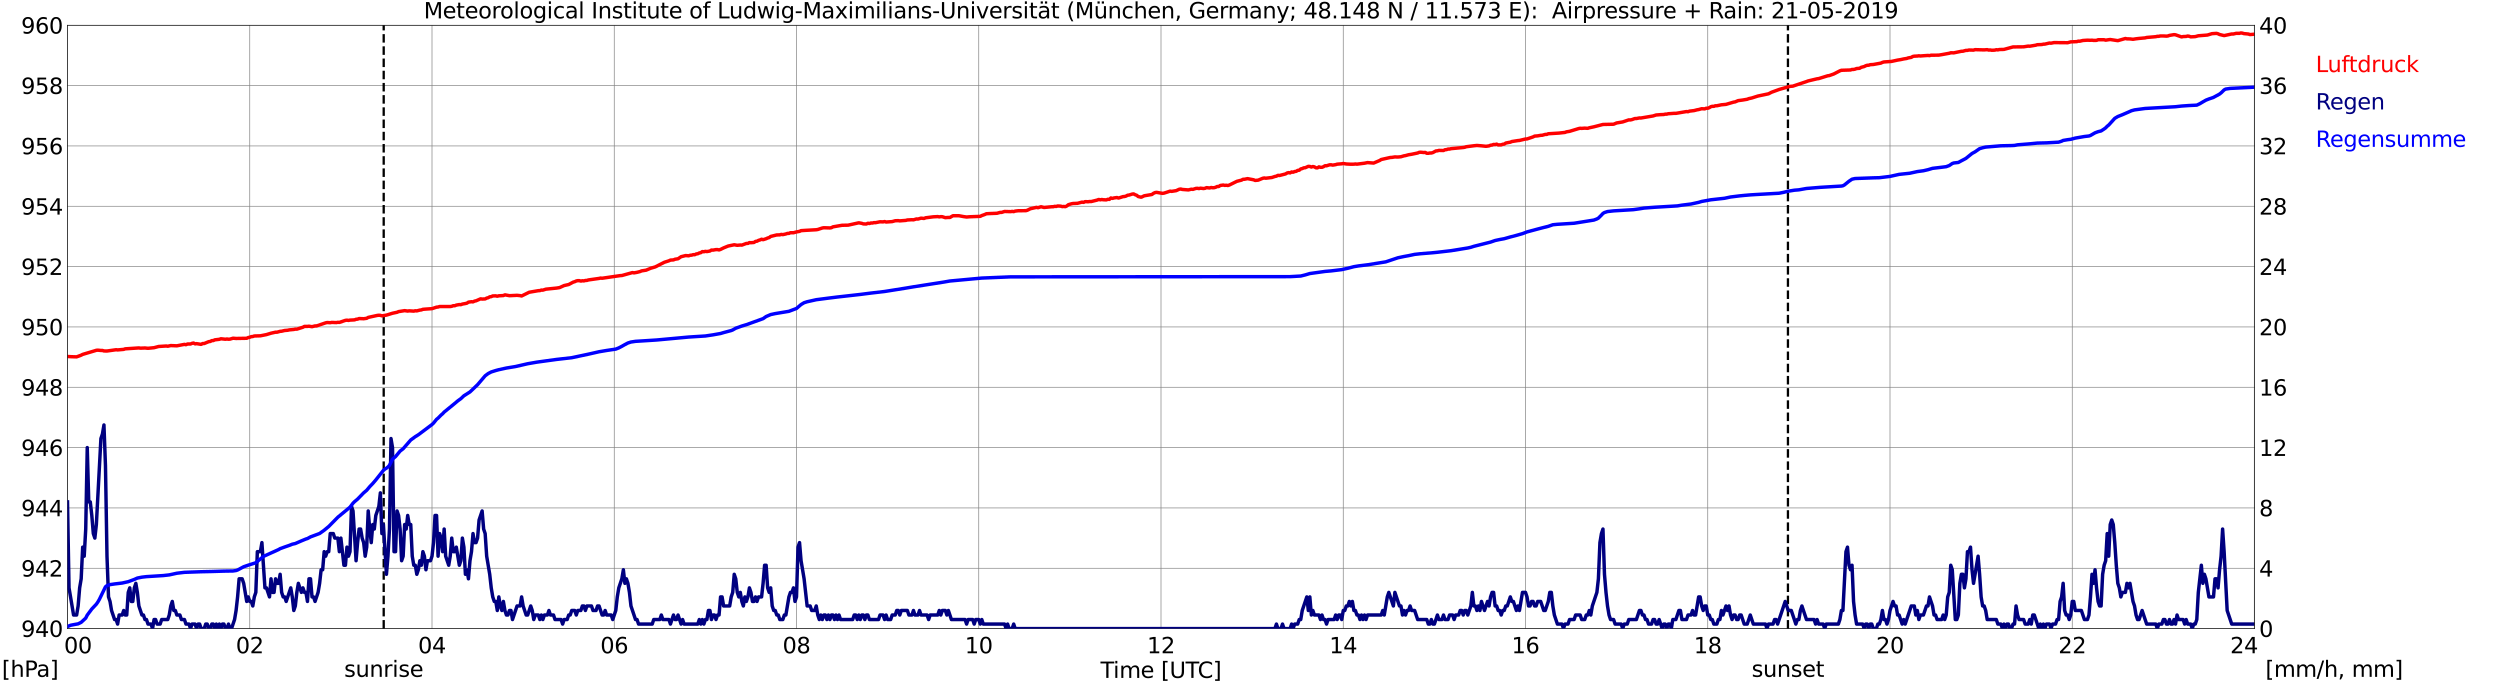 <?xml version="1.0" encoding="utf-8" standalone="no"?>
<!DOCTYPE svg PUBLIC "-//W3C//DTD SVG 1.1//EN"
  "http://www.w3.org/Graphics/SVG/1.1/DTD/svg11.dtd">
<svg xmlns:xlink="http://www.w3.org/1999/xlink" width="1085.4pt" height="296.64pt" viewBox="0 0 1085.4 296.64" xmlns="http://www.w3.org/2000/svg" version="1.1">
 <defs>
  <style type="text/css">*{stroke-linejoin: round; stroke-linecap: butt}</style>
 </defs>
 <g id="figure_1">
  <g id="patch_1">
   <path d="M 0 296.64 
L 1085.4 296.64 
L 1085.4 0 
L 0 0 
z
" style="fill: #ffffff"/>
  </g>
  <g id="axes_1">
   <g id="patch_2">
    <path d="M 29.306 272.909 
L 978.814 272.909 
L 978.814 10.976 
L 29.306 10.976 
z
" style="fill: #ffffff"/>
   </g>
   <g id="patch_3">
    <path d="M 978.814 272.909 
L 978.814 272.909 
L 978.814 10.976 
L 978.814 10.976 
z
" clip-path="url(#p72907ef5b7)" style="fill: #d3d3d3; opacity: 0.25; stroke: #d3d3d3; stroke-linejoin: miter"/>
   </g>
   <g id="matplotlib.axis_1">
    <g id="xtick_1">
     <g id="line2d_1">
      <path d="M 29.306 272.909 
L 29.306 10.976 
" clip-path="url(#p72907ef5b7)" style="fill: none; stroke: #808080; stroke-width: 0.3; stroke-linecap: square"/>
     </g>
     <g id="line2d_2"/>
     <g id="text_1">
      <!--    00 -->
      <g transform="translate(18.733 283.627) scale(0.095 -0.095)">
       <defs>
        <path id="DejaVuSans-20" transform="scale(0.016)"/>
        <path id="DejaVuSans-30" d="M 2034 4250 
Q 1547 4250 1301 3770 
Q 1056 3291 1056 2328 
Q 1056 1369 1301 889 
Q 1547 409 2034 409 
Q 2525 409 2770 889 
Q 3016 1369 3016 2328 
Q 3016 3291 2770 3770 
Q 2525 4250 2034 4250 
z
M 2034 4750 
Q 2819 4750 3233 4129 
Q 3647 3509 3647 2328 
Q 3647 1150 3233 529 
Q 2819 -91 2034 -91 
Q 1250 -91 836 529 
Q 422 1150 422 2328 
Q 422 3509 836 4129 
Q 1250 4750 2034 4750 
z
" transform="scale(0.016)"/>
       </defs>
       <use xlink:href="#DejaVuSans-20"/>
       <use xlink:href="#DejaVuSans-20" transform="translate(31.787 0)"/>
       <use xlink:href="#DejaVuSans-20" transform="translate(63.574 0)"/>
       <use xlink:href="#DejaVuSans-30" transform="translate(95.361 0)"/>
       <use xlink:href="#DejaVuSans-30" transform="translate(158.984 0)"/>
      </g>
     </g>
    </g>
    <g id="xtick_2">
     <g id="line2d_3">
      <path d="M 108.431 272.909 
L 108.431 10.976 
" clip-path="url(#p72907ef5b7)" style="fill: none; stroke: #808080; stroke-width: 0.3; stroke-linecap: square"/>
     </g>
     <g id="line2d_4"/>
     <g id="text_2">
      <!-- 02 -->
      <g transform="translate(102.387 283.627) scale(0.095 -0.095)">
       <defs>
        <path id="DejaVuSans-32" d="M 1228 531 
L 3431 531 
L 3431 0 
L 469 0 
L 469 531 
Q 828 903 1448 1529 
Q 2069 2156 2228 2338 
Q 2531 2678 2651 2914 
Q 2772 3150 2772 3378 
Q 2772 3750 2511 3984 
Q 2250 4219 1831 4219 
Q 1534 4219 1204 4116 
Q 875 4013 500 3803 
L 500 4441 
Q 881 4594 1212 4672 
Q 1544 4750 1819 4750 
Q 2544 4750 2975 4387 
Q 3406 4025 3406 3419 
Q 3406 3131 3298 2873 
Q 3191 2616 2906 2266 
Q 2828 2175 2409 1742 
Q 1991 1309 1228 531 
z
" transform="scale(0.016)"/>
       </defs>
       <use xlink:href="#DejaVuSans-30"/>
       <use xlink:href="#DejaVuSans-32" transform="translate(63.623 0)"/>
      </g>
     </g>
    </g>
    <g id="xtick_3">
     <g id="line2d_5">
      <path d="M 187.557 272.909 
L 187.557 10.976 
" clip-path="url(#p72907ef5b7)" style="fill: none; stroke: #808080; stroke-width: 0.3; stroke-linecap: square"/>
     </g>
     <g id="line2d_6"/>
     <g id="text_3">
      <!-- 04 -->
      <g transform="translate(181.513 283.627) scale(0.095 -0.095)">
       <defs>
        <path id="DejaVuSans-34" d="M 2419 4116 
L 825 1625 
L 2419 1625 
L 2419 4116 
z
M 2253 4666 
L 3047 4666 
L 3047 1625 
L 3713 1625 
L 3713 1100 
L 3047 1100 
L 3047 0 
L 2419 0 
L 2419 1100 
L 313 1100 
L 313 1709 
L 2253 4666 
z
" transform="scale(0.016)"/>
       </defs>
       <use xlink:href="#DejaVuSans-30"/>
       <use xlink:href="#DejaVuSans-34" transform="translate(63.623 0)"/>
      </g>
     </g>
    </g>
    <g id="xtick_4">
     <g id="line2d_7">
      <path d="M 266.683 272.909 
L 266.683 10.976 
" clip-path="url(#p72907ef5b7)" style="fill: none; stroke: #808080; stroke-width: 0.3; stroke-linecap: square"/>
     </g>
     <g id="line2d_8"/>
     <g id="text_4">
      <!-- 06 -->
      <g transform="translate(260.638 283.627) scale(0.095 -0.095)">
       <defs>
        <path id="DejaVuSans-36" d="M 2113 2584 
Q 1688 2584 1439 2293 
Q 1191 2003 1191 1497 
Q 1191 994 1439 701 
Q 1688 409 2113 409 
Q 2538 409 2786 701 
Q 3034 994 3034 1497 
Q 3034 2003 2786 2293 
Q 2538 2584 2113 2584 
z
M 3366 4563 
L 3366 3988 
Q 3128 4100 2886 4159 
Q 2644 4219 2406 4219 
Q 1781 4219 1451 3797 
Q 1122 3375 1075 2522 
Q 1259 2794 1537 2939 
Q 1816 3084 2150 3084 
Q 2853 3084 3261 2657 
Q 3669 2231 3669 1497 
Q 3669 778 3244 343 
Q 2819 -91 2113 -91 
Q 1303 -91 875 529 
Q 447 1150 447 2328 
Q 447 3434 972 4092 
Q 1497 4750 2381 4750 
Q 2619 4750 2861 4703 
Q 3103 4656 3366 4563 
z
" transform="scale(0.016)"/>
       </defs>
       <use xlink:href="#DejaVuSans-30"/>
       <use xlink:href="#DejaVuSans-36" transform="translate(63.623 0)"/>
      </g>
     </g>
    </g>
    <g id="xtick_5">
     <g id="line2d_9">
      <path d="M 345.808 272.909 
L 345.808 10.976 
" clip-path="url(#p72907ef5b7)" style="fill: none; stroke: #808080; stroke-width: 0.3; stroke-linecap: square"/>
     </g>
     <g id="line2d_10"/>
     <g id="text_5">
      <!-- 08 -->
      <g transform="translate(339.764 283.627) scale(0.095 -0.095)">
       <defs>
        <path id="DejaVuSans-38" d="M 2034 2216 
Q 1584 2216 1326 1975 
Q 1069 1734 1069 1313 
Q 1069 891 1326 650 
Q 1584 409 2034 409 
Q 2484 409 2743 651 
Q 3003 894 3003 1313 
Q 3003 1734 2745 1975 
Q 2488 2216 2034 2216 
z
M 1403 2484 
Q 997 2584 770 2862 
Q 544 3141 544 3541 
Q 544 4100 942 4425 
Q 1341 4750 2034 4750 
Q 2731 4750 3128 4425 
Q 3525 4100 3525 3541 
Q 3525 3141 3298 2862 
Q 3072 2584 2669 2484 
Q 3125 2378 3379 2068 
Q 3634 1759 3634 1313 
Q 3634 634 3220 271 
Q 2806 -91 2034 -91 
Q 1263 -91 848 271 
Q 434 634 434 1313 
Q 434 1759 690 2068 
Q 947 2378 1403 2484 
z
M 1172 3481 
Q 1172 3119 1398 2916 
Q 1625 2713 2034 2713 
Q 2441 2713 2670 2916 
Q 2900 3119 2900 3481 
Q 2900 3844 2670 4047 
Q 2441 4250 2034 4250 
Q 1625 4250 1398 4047 
Q 1172 3844 1172 3481 
z
" transform="scale(0.016)"/>
       </defs>
       <use xlink:href="#DejaVuSans-30"/>
       <use xlink:href="#DejaVuSans-38" transform="translate(63.623 0)"/>
      </g>
     </g>
    </g>
    <g id="xtick_6">
     <g id="line2d_11">
      <path d="M 424.934 272.909 
L 424.934 10.976 
" clip-path="url(#p72907ef5b7)" style="fill: none; stroke: #808080; stroke-width: 0.3; stroke-linecap: square"/>
     </g>
     <g id="line2d_12"/>
     <g id="text_6">
      <!-- 10 -->
      <g transform="translate(418.89 283.627) scale(0.095 -0.095)">
       <defs>
        <path id="DejaVuSans-31" d="M 794 531 
L 1825 531 
L 1825 4091 
L 703 3866 
L 703 4441 
L 1819 4666 
L 2450 4666 
L 2450 531 
L 3481 531 
L 3481 0 
L 794 0 
L 794 531 
z
" transform="scale(0.016)"/>
       </defs>
       <use xlink:href="#DejaVuSans-31"/>
       <use xlink:href="#DejaVuSans-30" transform="translate(63.623 0)"/>
      </g>
     </g>
    </g>
    <g id="xtick_7">
     <g id="line2d_13">
      <path d="M 504.06 272.909 
L 504.06 10.976 
" clip-path="url(#p72907ef5b7)" style="fill: none; stroke: #808080; stroke-width: 0.3; stroke-linecap: square"/>
     </g>
     <g id="line2d_14"/>
     <g id="text_7">
      <!-- 12 -->
      <g transform="translate(498.015 283.627) scale(0.095 -0.095)">
       <use xlink:href="#DejaVuSans-31"/>
       <use xlink:href="#DejaVuSans-32" transform="translate(63.623 0)"/>
      </g>
     </g>
    </g>
    <g id="xtick_8">
     <g id="line2d_15">
      <path d="M 583.185 272.909 
L 583.185 10.976 
" clip-path="url(#p72907ef5b7)" style="fill: none; stroke: #808080; stroke-width: 0.3; stroke-linecap: square"/>
     </g>
     <g id="line2d_16"/>
     <g id="text_8">
      <!-- 14 -->
      <g transform="translate(577.141 283.627) scale(0.095 -0.095)">
       <use xlink:href="#DejaVuSans-31"/>
       <use xlink:href="#DejaVuSans-34" transform="translate(63.623 0)"/>
      </g>
     </g>
    </g>
    <g id="xtick_9">
     <g id="line2d_17">
      <path d="M 662.311 272.909 
L 662.311 10.976 
" clip-path="url(#p72907ef5b7)" style="fill: none; stroke: #808080; stroke-width: 0.3; stroke-linecap: square"/>
     </g>
     <g id="line2d_18"/>
     <g id="text_9">
      <!-- 16 -->
      <g transform="translate(656.267 283.627) scale(0.095 -0.095)">
       <use xlink:href="#DejaVuSans-31"/>
       <use xlink:href="#DejaVuSans-36" transform="translate(63.623 0)"/>
      </g>
     </g>
    </g>
    <g id="xtick_10">
     <g id="line2d_19">
      <path d="M 741.437 272.909 
L 741.437 10.976 
" clip-path="url(#p72907ef5b7)" style="fill: none; stroke: #808080; stroke-width: 0.3; stroke-linecap: square"/>
     </g>
     <g id="line2d_20"/>
     <g id="text_10">
      <!-- 18 -->
      <g transform="translate(735.392 283.627) scale(0.095 -0.095)">
       <use xlink:href="#DejaVuSans-31"/>
       <use xlink:href="#DejaVuSans-38" transform="translate(63.623 0)"/>
      </g>
     </g>
    </g>
    <g id="xtick_11">
     <g id="line2d_21">
      <path d="M 820.562 272.909 
L 820.562 10.976 
" clip-path="url(#p72907ef5b7)" style="fill: none; stroke: #808080; stroke-width: 0.3; stroke-linecap: square"/>
     </g>
     <g id="line2d_22"/>
     <g id="text_11">
      <!-- 20 -->
      <g transform="translate(814.518 283.627) scale(0.095 -0.095)">
       <use xlink:href="#DejaVuSans-32"/>
       <use xlink:href="#DejaVuSans-30" transform="translate(63.623 0)"/>
      </g>
     </g>
    </g>
    <g id="xtick_12">
     <g id="line2d_23">
      <path d="M 899.688 272.909 
L 899.688 10.976 
" clip-path="url(#p72907ef5b7)" style="fill: none; stroke: #808080; stroke-width: 0.3; stroke-linecap: square"/>
     </g>
     <g id="line2d_24"/>
     <g id="text_12">
      <!-- 22 -->
      <g transform="translate(893.644 283.627) scale(0.095 -0.095)">
       <use xlink:href="#DejaVuSans-32"/>
       <use xlink:href="#DejaVuSans-32" transform="translate(63.623 0)"/>
      </g>
     </g>
    </g>
    <g id="xtick_13">
     <g id="line2d_25">
      <path d="M 978.814 272.909 
L 978.814 10.976 
" clip-path="url(#p72907ef5b7)" style="fill: none; stroke: #808080; stroke-width: 0.3; stroke-linecap: square"/>
     </g>
     <g id="line2d_26"/>
     <g id="text_13">
      <!-- 24    -->
      <g transform="translate(968.241 283.627) scale(0.095 -0.095)">
       <use xlink:href="#DejaVuSans-32"/>
       <use xlink:href="#DejaVuSans-34" transform="translate(63.623 0)"/>
       <use xlink:href="#DejaVuSans-20" transform="translate(127.246 0)"/>
       <use xlink:href="#DejaVuSans-20" transform="translate(159.033 0)"/>
       <use xlink:href="#DejaVuSans-20" transform="translate(190.82 0)"/>
      </g>
     </g>
    </g>
    <g id="text_14">
     <!-- Time [UTC] -->
     <g transform="translate(477.806 294.322) scale(0.095 -0.095)">
      <defs>
       <path id="DejaVuSans-54" d="M -19 4666 
L 3928 4666 
L 3928 4134 
L 2272 4134 
L 2272 0 
L 1638 0 
L 1638 4134 
L -19 4134 
L -19 4666 
z
" transform="scale(0.016)"/>
       <path id="DejaVuSans-69" d="M 603 3500 
L 1178 3500 
L 1178 0 
L 603 0 
L 603 3500 
z
M 603 4863 
L 1178 4863 
L 1178 4134 
L 603 4134 
L 603 4863 
z
" transform="scale(0.016)"/>
       <path id="DejaVuSans-6d" d="M 3328 2828 
Q 3544 3216 3844 3400 
Q 4144 3584 4550 3584 
Q 5097 3584 5394 3201 
Q 5691 2819 5691 2113 
L 5691 0 
L 5113 0 
L 5113 2094 
Q 5113 2597 4934 2840 
Q 4756 3084 4391 3084 
Q 3944 3084 3684 2787 
Q 3425 2491 3425 1978 
L 3425 0 
L 2847 0 
L 2847 2094 
Q 2847 2600 2669 2842 
Q 2491 3084 2119 3084 
Q 1678 3084 1418 2786 
Q 1159 2488 1159 1978 
L 1159 0 
L 581 0 
L 581 3500 
L 1159 3500 
L 1159 2956 
Q 1356 3278 1631 3431 
Q 1906 3584 2284 3584 
Q 2666 3584 2933 3390 
Q 3200 3197 3328 2828 
z
" transform="scale(0.016)"/>
       <path id="DejaVuSans-65" d="M 3597 1894 
L 3597 1613 
L 953 1613 
Q 991 1019 1311 708 
Q 1631 397 2203 397 
Q 2534 397 2845 478 
Q 3156 559 3463 722 
L 3463 178 
Q 3153 47 2828 -22 
Q 2503 -91 2169 -91 
Q 1331 -91 842 396 
Q 353 884 353 1716 
Q 353 2575 817 3079 
Q 1281 3584 2069 3584 
Q 2775 3584 3186 3129 
Q 3597 2675 3597 1894 
z
M 3022 2063 
Q 3016 2534 2758 2815 
Q 2500 3097 2075 3097 
Q 1594 3097 1305 2825 
Q 1016 2553 972 2059 
L 3022 2063 
z
" transform="scale(0.016)"/>
       <path id="DejaVuSans-5b" d="M 550 4863 
L 1875 4863 
L 1875 4416 
L 1125 4416 
L 1125 -397 
L 1875 -397 
L 1875 -844 
L 550 -844 
L 550 4863 
z
" transform="scale(0.016)"/>
       <path id="DejaVuSans-55" d="M 556 4666 
L 1191 4666 
L 1191 1831 
Q 1191 1081 1462 751 
Q 1734 422 2344 422 
Q 2950 422 3222 751 
Q 3494 1081 3494 1831 
L 3494 4666 
L 4128 4666 
L 4128 1753 
Q 4128 841 3676 375 
Q 3225 -91 2344 -91 
Q 1459 -91 1007 375 
Q 556 841 556 1753 
L 556 4666 
z
" transform="scale(0.016)"/>
       <path id="DejaVuSans-43" d="M 4122 4306 
L 4122 3641 
Q 3803 3938 3442 4084 
Q 3081 4231 2675 4231 
Q 1875 4231 1450 3742 
Q 1025 3253 1025 2328 
Q 1025 1406 1450 917 
Q 1875 428 2675 428 
Q 3081 428 3442 575 
Q 3803 722 4122 1019 
L 4122 359 
Q 3791 134 3420 21 
Q 3050 -91 2638 -91 
Q 1578 -91 968 557 
Q 359 1206 359 2328 
Q 359 3453 968 4101 
Q 1578 4750 2638 4750 
Q 3056 4750 3426 4639 
Q 3797 4528 4122 4306 
z
" transform="scale(0.016)"/>
       <path id="DejaVuSans-5d" d="M 1947 4863 
L 1947 -844 
L 622 -844 
L 622 -397 
L 1369 -397 
L 1369 4416 
L 622 4416 
L 622 4863 
L 1947 4863 
z
" transform="scale(0.016)"/>
      </defs>
      <use xlink:href="#DejaVuSans-54"/>
      <use xlink:href="#DejaVuSans-69" transform="translate(57.959 0)"/>
      <use xlink:href="#DejaVuSans-6d" transform="translate(85.742 0)"/>
      <use xlink:href="#DejaVuSans-65" transform="translate(183.154 0)"/>
      <use xlink:href="#DejaVuSans-20" transform="translate(244.678 0)"/>
      <use xlink:href="#DejaVuSans-5b" transform="translate(276.465 0)"/>
      <use xlink:href="#DejaVuSans-55" transform="translate(315.479 0)"/>
      <use xlink:href="#DejaVuSans-54" transform="translate(388.672 0)"/>
      <use xlink:href="#DejaVuSans-43" transform="translate(443.881 0)"/>
      <use xlink:href="#DejaVuSans-5d" transform="translate(513.705 0)"/>
     </g>
    </g>
   </g>
   <g id="matplotlib.axis_2">
    <g id="ytick_1">
     <g id="line2d_27">
      <path d="M 29.306 272.909 
L 978.814 272.909 
" clip-path="url(#p72907ef5b7)" style="fill: none; stroke: #808080; stroke-width: 0.3; stroke-linecap: square"/>
     </g>
     <g id="line2d_28"/>
     <g id="text_15">
      <!-- 940 -->
      <g transform="translate(9.173 276.518) scale(0.095 -0.095)">
       <defs>
        <path id="DejaVuSans-39" d="M 703 97 
L 703 672 
Q 941 559 1184 500 
Q 1428 441 1663 441 
Q 2288 441 2617 861 
Q 2947 1281 2994 2138 
Q 2813 1869 2534 1725 
Q 2256 1581 1919 1581 
Q 1219 1581 811 2004 
Q 403 2428 403 3163 
Q 403 3881 828 4315 
Q 1253 4750 1959 4750 
Q 2769 4750 3195 4129 
Q 3622 3509 3622 2328 
Q 3622 1225 3098 567 
Q 2575 -91 1691 -91 
Q 1453 -91 1209 -44 
Q 966 3 703 97 
z
M 1959 2075 
Q 2384 2075 2632 2365 
Q 2881 2656 2881 3163 
Q 2881 3666 2632 3958 
Q 2384 4250 1959 4250 
Q 1534 4250 1286 3958 
Q 1038 3666 1038 3163 
Q 1038 2656 1286 2365 
Q 1534 2075 1959 2075 
z
" transform="scale(0.016)"/>
       </defs>
       <use xlink:href="#DejaVuSans-39"/>
       <use xlink:href="#DejaVuSans-34" transform="translate(63.623 0)"/>
       <use xlink:href="#DejaVuSans-30" transform="translate(127.246 0)"/>
      </g>
     </g>
    </g>
    <g id="ytick_2">
     <g id="line2d_29">
      <path d="M 29.306 246.715 
L 978.814 246.715 
" clip-path="url(#p72907ef5b7)" style="fill: none; stroke: #808080; stroke-width: 0.3; stroke-linecap: square"/>
     </g>
     <g id="line2d_30"/>
     <g id="text_16">
      <!-- 942 -->
      <g transform="translate(9.173 250.325) scale(0.095 -0.095)">
       <use xlink:href="#DejaVuSans-39"/>
       <use xlink:href="#DejaVuSans-34" transform="translate(63.623 0)"/>
       <use xlink:href="#DejaVuSans-32" transform="translate(127.246 0)"/>
      </g>
     </g>
    </g>
    <g id="ytick_3">
     <g id="line2d_31">
      <path d="M 29.306 220.522 
L 978.814 220.522 
" clip-path="url(#p72907ef5b7)" style="fill: none; stroke: #808080; stroke-width: 0.3; stroke-linecap: square"/>
     </g>
     <g id="line2d_32"/>
     <g id="text_17">
      <!-- 944 -->
      <g transform="translate(9.173 224.131) scale(0.095 -0.095)">
       <use xlink:href="#DejaVuSans-39"/>
       <use xlink:href="#DejaVuSans-34" transform="translate(63.623 0)"/>
       <use xlink:href="#DejaVuSans-34" transform="translate(127.246 0)"/>
      </g>
     </g>
    </g>
    <g id="ytick_4">
     <g id="line2d_33">
      <path d="M 29.306 194.329 
L 978.814 194.329 
" clip-path="url(#p72907ef5b7)" style="fill: none; stroke: #808080; stroke-width: 0.3; stroke-linecap: square"/>
     </g>
     <g id="line2d_34"/>
     <g id="text_18">
      <!-- 946 -->
      <g transform="translate(9.173 197.938) scale(0.095 -0.095)">
       <use xlink:href="#DejaVuSans-39"/>
       <use xlink:href="#DejaVuSans-34" transform="translate(63.623 0)"/>
       <use xlink:href="#DejaVuSans-36" transform="translate(127.246 0)"/>
      </g>
     </g>
    </g>
    <g id="ytick_5">
     <g id="line2d_35">
      <path d="M 29.306 168.136 
L 978.814 168.136 
" clip-path="url(#p72907ef5b7)" style="fill: none; stroke: #808080; stroke-width: 0.3; stroke-linecap: square"/>
     </g>
     <g id="line2d_36"/>
     <g id="text_19">
      <!-- 948 -->
      <g transform="translate(9.173 171.745) scale(0.095 -0.095)">
       <use xlink:href="#DejaVuSans-39"/>
       <use xlink:href="#DejaVuSans-34" transform="translate(63.623 0)"/>
       <use xlink:href="#DejaVuSans-38" transform="translate(127.246 0)"/>
      </g>
     </g>
    </g>
    <g id="ytick_6">
     <g id="line2d_37">
      <path d="M 29.306 141.942 
L 978.814 141.942 
" clip-path="url(#p72907ef5b7)" style="fill: none; stroke: #808080; stroke-width: 0.3; stroke-linecap: square"/>
     </g>
     <g id="line2d_38"/>
     <g id="text_20">
      <!-- 950 -->
      <g transform="translate(9.173 145.551) scale(0.095 -0.095)">
       <defs>
        <path id="DejaVuSans-35" d="M 691 4666 
L 3169 4666 
L 3169 4134 
L 1269 4134 
L 1269 2991 
Q 1406 3038 1543 3061 
Q 1681 3084 1819 3084 
Q 2600 3084 3056 2656 
Q 3513 2228 3513 1497 
Q 3513 744 3044 326 
Q 2575 -91 1722 -91 
Q 1428 -91 1123 -41 
Q 819 9 494 109 
L 494 744 
Q 775 591 1075 516 
Q 1375 441 1709 441 
Q 2250 441 2565 725 
Q 2881 1009 2881 1497 
Q 2881 1984 2565 2268 
Q 2250 2553 1709 2553 
Q 1456 2553 1204 2497 
Q 953 2441 691 2322 
L 691 4666 
z
" transform="scale(0.016)"/>
       </defs>
       <use xlink:href="#DejaVuSans-39"/>
       <use xlink:href="#DejaVuSans-35" transform="translate(63.623 0)"/>
       <use xlink:href="#DejaVuSans-30" transform="translate(127.246 0)"/>
      </g>
     </g>
    </g>
    <g id="ytick_7">
     <g id="line2d_39">
      <path d="M 29.306 115.749 
L 978.814 115.749 
" clip-path="url(#p72907ef5b7)" style="fill: none; stroke: #808080; stroke-width: 0.3; stroke-linecap: square"/>
     </g>
     <g id="line2d_40"/>
     <g id="text_21">
      <!-- 952 -->
      <g transform="translate(9.173 119.358) scale(0.095 -0.095)">
       <use xlink:href="#DejaVuSans-39"/>
       <use xlink:href="#DejaVuSans-35" transform="translate(63.623 0)"/>
       <use xlink:href="#DejaVuSans-32" transform="translate(127.246 0)"/>
      </g>
     </g>
    </g>
    <g id="ytick_8">
     <g id="line2d_41">
      <path d="M 29.306 89.556 
L 978.814 89.556 
" clip-path="url(#p72907ef5b7)" style="fill: none; stroke: #808080; stroke-width: 0.3; stroke-linecap: square"/>
     </g>
     <g id="line2d_42"/>
     <g id="text_22">
      <!-- 954 -->
      <g transform="translate(9.173 93.165) scale(0.095 -0.095)">
       <use xlink:href="#DejaVuSans-39"/>
       <use xlink:href="#DejaVuSans-35" transform="translate(63.623 0)"/>
       <use xlink:href="#DejaVuSans-34" transform="translate(127.246 0)"/>
      </g>
     </g>
    </g>
    <g id="ytick_9">
     <g id="line2d_43">
      <path d="M 29.306 63.362 
L 978.814 63.362 
" clip-path="url(#p72907ef5b7)" style="fill: none; stroke: #808080; stroke-width: 0.3; stroke-linecap: square"/>
     </g>
     <g id="line2d_44"/>
     <g id="text_23">
      <!-- 956 -->
      <g transform="translate(9.173 66.972) scale(0.095 -0.095)">
       <use xlink:href="#DejaVuSans-39"/>
       <use xlink:href="#DejaVuSans-35" transform="translate(63.623 0)"/>
       <use xlink:href="#DejaVuSans-36" transform="translate(127.246 0)"/>
      </g>
     </g>
    </g>
    <g id="ytick_10">
     <g id="line2d_45">
      <path d="M 29.306 37.169 
L 978.814 37.169 
" clip-path="url(#p72907ef5b7)" style="fill: none; stroke: #808080; stroke-width: 0.3; stroke-linecap: square"/>
     </g>
     <g id="line2d_46"/>
     <g id="text_24">
      <!-- 958 -->
      <g transform="translate(9.173 40.778) scale(0.095 -0.095)">
       <use xlink:href="#DejaVuSans-39"/>
       <use xlink:href="#DejaVuSans-35" transform="translate(63.623 0)"/>
       <use xlink:href="#DejaVuSans-38" transform="translate(127.246 0)"/>
      </g>
     </g>
    </g>
    <g id="ytick_11">
     <g id="line2d_47">
      <path d="M 29.306 10.976 
L 978.814 10.976 
" clip-path="url(#p72907ef5b7)" style="fill: none; stroke: #808080; stroke-width: 0.3; stroke-linecap: square"/>
     </g>
     <g id="line2d_48"/>
     <g id="text_25">
      <!-- 960 -->
      <g transform="translate(9.173 14.585) scale(0.095 -0.095)">
       <use xlink:href="#DejaVuSans-39"/>
       <use xlink:href="#DejaVuSans-36" transform="translate(63.623 0)"/>
       <use xlink:href="#DejaVuSans-30" transform="translate(127.246 0)"/>
      </g>
     </g>
    </g>
   </g>
   <g id="line2d_49">
    <path d="M 166.589 272.909 
L 166.589 10.976 
" clip-path="url(#p72907ef5b7)" style="fill: none; stroke-dasharray: 3.7,1.6; stroke-dashoffset: 0; stroke: #000000"/>
   </g>
   <g id="line2d_50">
    <path d="M 776.252 272.909 
L 776.252 10.976 
" clip-path="url(#p72907ef5b7)" style="fill: none; stroke-dasharray: 3.7,1.6; stroke-dashoffset: 0; stroke: #000000"/>
   </g>
   <g id="line2d_51">
    <path d="M 29.306 154.777 
L 31.284 154.882 
L 33.262 154.934 
L 35.24 154.201 
L 35.9 153.86 
L 41.175 152.289 
L 41.834 152.079 
L 42.493 152.027 
L 43.812 152.158 
L 44.472 152.158 
L 45.131 152.367 
L 46.45 152.393 
L 50.406 151.843 
L 51.065 151.922 
L 53.703 151.686 
L 54.362 151.45 
L 60.297 151.058 
L 60.956 151.162 
L 62.275 151.11 
L 62.934 151.084 
L 64.253 151.215 
L 66.89 150.953 
L 68.869 150.429 
L 72.166 150.219 
L 72.825 150.324 
L 74.144 150.036 
L 76.781 150.141 
L 80.078 149.512 
L 80.737 149.669 
L 81.397 149.355 
L 82.716 149.355 
L 83.375 149.067 
L 84.034 148.936 
L 84.694 149.303 
L 85.353 149.198 
L 87.331 149.512 
L 87.991 149.145 
L 88.65 149.145 
L 90.628 148.333 
L 91.288 148.255 
L 91.947 147.888 
L 92.606 147.862 
L 93.266 147.548 
L 95.244 147.312 
L 95.903 147.076 
L 97.881 147.286 
L 98.541 147.181 
L 99.2 147.286 
L 99.86 147.233 
L 101.178 146.84 
L 102.497 146.945 
L 107.113 146.867 
L 107.772 146.552 
L 108.431 146.421 
L 109.091 146.159 
L 109.75 146.107 
L 110.41 145.871 
L 113.047 145.793 
L 115.685 145.269 
L 117.663 144.666 
L 119.641 144.221 
L 120.3 144.221 
L 121.619 143.854 
L 122.278 143.802 
L 123.597 143.488 
L 124.916 143.383 
L 125.575 143.226 
L 127.553 143.042 
L 128.213 142.885 
L 128.872 142.911 
L 131.51 142.073 
L 132.169 141.707 
L 133.488 141.707 
L 134.147 141.628 
L 135.466 141.837 
L 136.785 141.497 
L 137.444 141.497 
L 141.4 140.161 
L 142.06 140.03 
L 143.379 140.109 
L 144.038 139.978 
L 146.016 140.056 
L 146.676 139.925 
L 147.335 139.978 
L 149.972 139.087 
L 150.632 139.009 
L 151.291 139.113 
L 151.951 138.982 
L 153.929 138.878 
L 154.588 138.616 
L 155.247 138.563 
L 155.907 138.301 
L 157.885 138.38 
L 159.204 138.197 
L 159.863 137.804 
L 163.819 136.939 
L 164.479 136.861 
L 165.138 136.913 
L 165.798 137.123 
L 167.776 136.808 
L 170.413 135.996 
L 172.391 135.577 
L 173.051 135.289 
L 175.688 134.87 
L 177.007 135.053 
L 177.666 134.949 
L 179.645 135.08 
L 180.304 134.922 
L 180.963 134.975 
L 182.282 134.634 
L 182.941 134.556 
L 183.601 134.294 
L 184.92 134.189 
L 187.557 134.006 
L 189.535 133.351 
L 190.195 133.298 
L 190.854 133.089 
L 193.492 133.089 
L 195.47 133.089 
L 196.129 132.984 
L 196.788 132.722 
L 197.448 132.748 
L 198.107 132.46 
L 199.426 132.225 
L 200.085 132.277 
L 200.745 132.015 
L 202.063 131.779 
L 202.723 131.622 
L 203.382 131.177 
L 204.701 130.993 
L 205.36 131.072 
L 206.02 130.732 
L 206.679 130.601 
L 208.657 129.736 
L 209.317 129.841 
L 210.635 129.789 
L 211.295 129.422 
L 211.954 129.265 
L 212.614 128.872 
L 213.273 128.793 
L 213.932 128.479 
L 215.251 128.453 
L 215.91 128.61 
L 216.57 128.426 
L 218.548 128.322 
L 219.207 128.007 
L 221.186 128.374 
L 224.482 128.217 
L 225.801 128.348 
L 226.461 128.505 
L 229.757 126.881 
L 233.714 126.2 
L 234.373 126.174 
L 235.033 125.938 
L 235.692 125.964 
L 237.011 125.545 
L 241.626 125.074 
L 242.945 124.864 
L 244.923 123.974 
L 246.901 123.528 
L 248.88 122.481 
L 249.539 122.297 
L 250.198 121.983 
L 250.858 121.852 
L 251.517 121.852 
L 252.176 122.035 
L 252.836 121.904 
L 253.495 121.957 
L 254.155 121.773 
L 254.814 121.747 
L 255.473 121.538 
L 260.089 120.883 
L 260.748 120.726 
L 261.408 120.804 
L 269.32 119.652 
L 269.98 119.626 
L 274.595 118.342 
L 275.255 118.473 
L 276.573 118.237 
L 277.892 117.897 
L 278.552 117.609 
L 280.53 117.294 
L 282.508 116.456 
L 284.486 115.88 
L 288.442 113.863 
L 290.42 113.234 
L 291.08 112.92 
L 292.399 112.841 
L 293.058 112.553 
L 294.377 112.344 
L 295.696 111.453 
L 297.674 110.956 
L 298.992 111.06 
L 299.652 110.825 
L 300.311 110.772 
L 300.971 110.563 
L 301.63 110.589 
L 302.289 110.248 
L 302.949 110.17 
L 303.608 109.829 
L 304.267 109.698 
L 304.927 109.227 
L 305.586 109.305 
L 306.246 109.122 
L 306.905 109.227 
L 308.224 108.991 
L 308.883 108.546 
L 309.543 108.598 
L 310.861 108.362 
L 311.521 108.362 
L 312.18 108.52 
L 312.839 108.284 
L 314.158 107.629 
L 316.136 106.817 
L 318.774 106.267 
L 320.093 106.503 
L 321.411 106.372 
L 322.071 106.424 
L 324.049 105.691 
L 324.708 105.691 
L 325.368 105.324 
L 326.027 105.376 
L 327.346 105.272 
L 328.005 104.8 
L 328.665 104.722 
L 329.324 104.355 
L 329.983 104.171 
L 330.643 103.857 
L 331.302 104.067 
L 332.621 103.648 
L 333.28 103.333 
L 333.94 103.15 
L 334.599 102.652 
L 337.236 101.997 
L 338.555 101.971 
L 339.215 101.762 
L 339.874 101.866 
L 341.193 101.578 
L 341.852 101.343 
L 342.512 101.343 
L 343.171 101.028 
L 344.49 101.054 
L 345.808 100.688 
L 347.127 100.452 
L 347.787 100.138 
L 349.765 100.007 
L 354.38 99.745 
L 355.04 99.64 
L 357.018 98.985 
L 357.677 98.88 
L 360.315 98.959 
L 360.974 98.854 
L 361.634 98.488 
L 365.59 97.807 
L 368.227 97.754 
L 372.843 96.733 
L 374.162 96.968 
L 374.821 97.204 
L 376.14 97.256 
L 376.799 96.916 
L 377.459 97.047 
L 378.118 96.811 
L 378.777 96.837 
L 379.437 96.654 
L 380.096 96.68 
L 382.074 96.287 
L 383.393 96.34 
L 384.053 96.183 
L 384.712 96.392 
L 387.349 96.209 
L 388.668 95.842 
L 389.987 95.79 
L 390.646 95.894 
L 393.284 95.685 
L 393.943 95.501 
L 395.921 95.397 
L 396.581 95.449 
L 397.899 95.056 
L 398.559 95.109 
L 399.878 94.716 
L 401.196 94.847 
L 401.856 94.559 
L 405.153 94.139 
L 407.131 94.035 
L 407.79 94.166 
L 408.45 94.061 
L 409.109 94.087 
L 410.428 94.506 
L 411.746 94.401 
L 412.406 94.428 
L 413.725 93.668 
L 416.362 93.668 
L 418.34 94.035 
L 419.659 94.218 
L 420.978 94.113 
L 423.615 94.008 
L 425.593 93.93 
L 426.253 93.589 
L 427.572 93.118 
L 428.231 92.804 
L 429.55 92.725 
L 432.847 92.594 
L 434.165 92.227 
L 434.825 92.227 
L 436.144 91.808 
L 438.781 91.887 
L 439.44 91.782 
L 440.1 91.887 
L 440.759 91.651 
L 442.078 91.494 
L 445.375 91.468 
L 446.034 91.284 
L 447.353 90.63 
L 449.991 90.027 
L 450.65 90.184 
L 451.969 89.765 
L 453.287 90.079 
L 456.584 89.765 
L 457.244 89.765 
L 457.903 89.582 
L 458.563 89.634 
L 459.222 89.425 
L 460.541 89.503 
L 461.2 89.713 
L 461.859 89.634 
L 462.519 89.739 
L 463.178 89.425 
L 463.838 88.875 
L 465.156 88.482 
L 465.816 88.351 
L 467.794 88.272 
L 469.772 87.748 
L 470.431 87.879 
L 471.091 87.539 
L 472.409 87.591 
L 473.069 87.486 
L 473.728 87.513 
L 476.366 86.858 
L 477.025 86.596 
L 477.685 86.753 
L 478.344 86.622 
L 479.003 86.727 
L 480.322 86.779 
L 480.981 86.517 
L 481.641 86.57 
L 482.3 85.941 
L 482.96 86.15 
L 483.619 85.941 
L 484.938 85.758 
L 485.597 85.993 
L 487.575 85.365 
L 488.235 85.312 
L 488.894 85.129 
L 489.553 84.762 
L 490.213 84.684 
L 491.532 84.265 
L 492.191 84.186 
L 492.85 84.553 
L 493.51 84.788 
L 494.169 85.338 
L 495.488 85.627 
L 496.807 84.998 
L 500.103 84.448 
L 500.763 83.95 
L 501.422 83.636 
L 502.082 83.505 
L 504.719 83.95 
L 505.379 83.845 
L 506.697 83.426 
L 508.016 82.981 
L 508.675 83.086 
L 510.654 82.772 
L 511.972 82.169 
L 512.632 82.064 
L 513.291 82.248 
L 514.61 82.352 
L 515.929 82.457 
L 517.247 82.143 
L 517.907 82.221 
L 519.226 81.802 
L 519.885 81.75 
L 520.544 81.881 
L 521.204 81.698 
L 522.522 81.855 
L 523.182 81.75 
L 523.841 81.462 
L 525.16 81.619 
L 525.819 81.409 
L 526.479 81.514 
L 527.138 81.488 
L 527.797 81.305 
L 528.457 80.964 
L 529.116 80.99 
L 529.776 80.519 
L 531.094 80.336 
L 531.754 80.493 
L 532.413 80.414 
L 533.073 80.545 
L 533.732 80.336 
L 537.029 78.712 
L 539.007 78.214 
L 539.666 77.847 
L 540.326 77.821 
L 541.644 77.559 
L 544.282 78.057 
L 544.941 78.345 
L 546.26 78.214 
L 548.238 77.402 
L 548.898 77.271 
L 549.557 77.376 
L 552.195 77.061 
L 553.513 76.616 
L 554.173 76.485 
L 554.832 76.118 
L 555.491 76.197 
L 558.129 75.516 
L 558.788 75.123 
L 559.448 74.94 
L 560.107 75.071 
L 560.766 74.652 
L 561.426 74.783 
L 562.085 74.468 
L 562.745 74.39 
L 563.404 73.971 
L 564.063 73.918 
L 564.723 73.342 
L 565.382 73.185 
L 566.042 72.87 
L 566.701 72.818 
L 568.02 72.216 
L 568.679 72.268 
L 569.338 72.53 
L 569.998 72.294 
L 570.657 72.451 
L 571.317 72.844 
L 571.976 72.897 
L 572.635 72.451 
L 573.295 72.635 
L 573.954 72.635 
L 574.613 72.373 
L 575.273 71.954 
L 575.932 71.98 
L 577.251 71.561 
L 577.91 71.535 
L 578.57 71.692 
L 579.889 71.482 
L 580.548 71.273 
L 582.526 71.116 
L 583.185 70.985 
L 584.504 71.194 
L 586.482 71.299 
L 587.801 71.273 
L 588.46 71.194 
L 589.12 71.273 
L 592.417 70.854 
L 593.736 70.592 
L 596.373 70.801 
L 599.011 69.675 
L 599.67 69.256 
L 603.626 68.365 
L 604.286 68.339 
L 605.604 68.129 
L 606.923 68.182 
L 608.242 68.051 
L 609.561 67.658 
L 610.22 67.553 
L 611.539 67.187 
L 612.858 66.977 
L 615.495 66.427 
L 616.154 66.139 
L 616.814 66.086 
L 618.133 66.217 
L 618.792 66.165 
L 619.451 66.558 
L 620.111 66.558 
L 620.77 66.427 
L 621.429 66.427 
L 622.089 66.244 
L 623.408 65.536 
L 624.067 65.484 
L 624.726 65.301 
L 626.705 65.353 
L 627.364 65.012 
L 628.023 64.96 
L 628.683 64.724 
L 629.342 64.724 
L 630.001 64.541 
L 635.276 64.043 
L 635.936 63.939 
L 636.595 63.703 
L 639.892 63.284 
L 641.211 63.153 
L 643.189 63.31 
L 645.167 63.519 
L 646.486 63.336 
L 647.145 63.048 
L 647.805 62.969 
L 648.464 62.707 
L 649.123 62.76 
L 649.783 62.577 
L 650.442 62.917 
L 651.761 62.891 
L 652.42 62.629 
L 653.08 62.577 
L 653.739 62.105 
L 655.058 61.843 
L 655.717 61.738 
L 656.377 61.45 
L 657.695 61.241 
L 659.014 61.031 
L 659.674 60.979 
L 662.311 60.35 
L 662.97 60.324 
L 665.608 59.433 
L 666.267 59.093 
L 667.586 58.988 
L 668.905 58.752 
L 669.564 58.726 
L 670.883 58.359 
L 671.542 58.359 
L 672.202 58.071 
L 676.817 57.783 
L 679.455 57.495 
L 680.114 57.233 
L 681.433 57.024 
L 685.389 55.819 
L 686.049 55.688 
L 686.708 55.74 
L 688.027 55.635 
L 689.346 55.714 
L 690.005 55.478 
L 691.983 55.059 
L 695.939 54.037 
L 700.555 53.933 
L 701.874 53.383 
L 704.511 52.937 
L 707.149 52.047 
L 707.808 52.073 
L 708.468 51.942 
L 709.786 51.471 
L 710.446 51.471 
L 711.765 51.209 
L 712.424 51.235 
L 717.699 50.344 
L 719.018 49.925 
L 720.996 49.768 
L 722.315 49.716 
L 722.974 49.558 
L 723.633 49.558 
L 724.293 49.375 
L 725.612 49.296 
L 726.93 49.192 
L 727.59 49.218 
L 732.205 48.432 
L 732.865 48.511 
L 733.524 48.249 
L 735.502 48.013 
L 736.821 47.673 
L 737.48 47.568 
L 738.799 47.201 
L 740.118 47.28 
L 740.777 46.991 
L 741.437 46.991 
L 742.096 46.756 
L 742.756 46.337 
L 743.415 46.153 
L 744.074 46.179 
L 744.734 45.918 
L 745.393 45.918 
L 747.371 45.498 
L 749.349 45.315 
L 752.646 44.346 
L 753.306 44.241 
L 754.624 43.691 
L 756.602 43.429 
L 758.581 43.089 
L 759.24 42.827 
L 760.559 42.539 
L 763.196 41.7 
L 767.812 40.731 
L 769.131 40.05 
L 772.428 38.845 
L 777.043 37.51 
L 778.362 37.405 
L 784.296 35.414 
L 784.956 35.152 
L 786.275 34.838 
L 788.912 34.209 
L 789.572 34.131 
L 793.528 32.899 
L 794.187 32.821 
L 796.165 32.114 
L 798.803 30.752 
L 799.462 30.516 
L 803.419 30.385 
L 804.078 30.149 
L 804.737 30.149 
L 805.397 30.018 
L 806.056 29.756 
L 807.375 29.652 
L 808.034 29.232 
L 809.353 28.892 
L 810.012 28.551 
L 810.672 28.342 
L 811.331 28.316 
L 811.99 28.08 
L 813.309 28.001 
L 816.606 27.399 
L 817.265 27.085 
L 817.925 26.901 
L 821.222 26.665 
L 823.859 26.089 
L 825.178 25.88 
L 826.497 25.592 
L 827.816 25.382 
L 828.475 25.146 
L 829.794 24.911 
L 830.453 24.518 
L 831.112 24.387 
L 832.431 24.334 
L 833.091 24.229 
L 833.75 24.308 
L 835.069 24.203 
L 837.047 24.072 
L 837.706 24.151 
L 838.366 23.968 
L 841.663 23.941 
L 842.981 23.732 
L 846.278 23.129 
L 846.938 22.92 
L 848.256 22.946 
L 851.553 22.265 
L 852.213 22.239 
L 853.531 21.872 
L 854.191 21.872 
L 854.85 21.715 
L 856.828 21.767 
L 857.488 21.558 
L 861.444 21.663 
L 862.763 21.558 
L 863.422 21.741 
L 864.082 21.689 
L 864.741 21.82 
L 866.06 21.767 
L 866.719 21.584 
L 867.378 21.663 
L 868.038 21.505 
L 870.016 21.453 
L 873.972 20.379 
L 878.588 20.327 
L 880.566 20.012 
L 881.225 20.065 
L 883.863 19.619 
L 884.522 19.41 
L 885.841 19.358 
L 886.5 19.331 
L 887.16 19.174 
L 887.819 19.148 
L 889.797 18.677 
L 890.457 18.755 
L 891.775 18.493 
L 897.71 18.546 
L 899.029 18.179 
L 901.666 18.074 
L 902.326 17.865 
L 902.985 17.891 
L 904.304 17.576 
L 906.282 17.445 
L 907.601 17.498 
L 908.26 17.445 
L 908.919 17.55 
L 910.238 17.524 
L 910.898 17.262 
L 913.535 17.262 
L 914.194 17.445 
L 915.513 17.236 
L 916.173 17.157 
L 919.469 17.655 
L 922.766 16.712 
L 923.426 16.869 
L 924.745 16.895 
L 926.063 17.053 
L 927.382 16.843 
L 928.701 16.686 
L 931.338 16.45 
L 931.998 16.267 
L 935.954 15.926 
L 936.613 15.769 
L 937.273 15.769 
L 937.932 15.612 
L 939.251 15.612 
L 940.57 15.69 
L 941.229 15.612 
L 941.888 15.376 
L 943.867 15.036 
L 944.526 15.114 
L 947.163 16.031 
L 947.823 15.874 
L 949.142 15.821 
L 949.801 15.638 
L 950.46 15.743 
L 951.12 16.005 
L 953.098 15.9 
L 954.417 15.533 
L 958.373 15.219 
L 960.351 14.617 
L 962.329 14.486 
L 962.989 14.669 
L 963.648 14.983 
L 965.626 15.455 
L 967.604 15.036 
L 968.923 14.748 
L 969.582 14.774 
L 970.901 14.459 
L 972.22 14.486 
L 972.879 14.302 
L 973.539 14.381 
L 974.198 14.59 
L 976.176 14.774 
L 976.836 15.009 
L 978.154 14.905 
L 978.154 14.905 
" clip-path="url(#p72907ef5b7)" style="fill: none; stroke: #ff0000; stroke-width: 1.5; stroke-linecap: square"/>
   </g>
   <g id="patch_4">
    <path d="M 29.306 272.909 
L 29.306 10.976 
" style="fill: none; stroke: #000000; stroke-width: 0.3; stroke-linejoin: miter; stroke-linecap: square"/>
   </g>
   <g id="patch_5">
    <path d="M 29.306 272.909 
L 978.814 272.909 
" style="fill: none; stroke: #000000; stroke-width: 0.3; stroke-linejoin: miter; stroke-linecap: square"/>
   </g>
   <g id="patch_6">
    <path d="M 29.306 10.976 
L 978.814 10.976 
" style="fill: none; stroke: #000000; stroke-width: 0.3; stroke-linejoin: miter; stroke-linecap: square"/>
   </g>
   <g id="text_26">
    <!-- sunrise -->
    <g transform="translate(149.424 293.863) scale(0.095 -0.095)">
     <defs>
      <path id="DejaVuSans-73" d="M 2834 3397 
L 2834 2853 
Q 2591 2978 2328 3040 
Q 2066 3103 1784 3103 
Q 1356 3103 1142 2972 
Q 928 2841 928 2578 
Q 928 2378 1081 2264 
Q 1234 2150 1697 2047 
L 1894 2003 
Q 2506 1872 2764 1633 
Q 3022 1394 3022 966 
Q 3022 478 2636 193 
Q 2250 -91 1575 -91 
Q 1294 -91 989 -36 
Q 684 19 347 128 
L 347 722 
Q 666 556 975 473 
Q 1284 391 1588 391 
Q 1994 391 2212 530 
Q 2431 669 2431 922 
Q 2431 1156 2273 1281 
Q 2116 1406 1581 1522 
L 1381 1569 
Q 847 1681 609 1914 
Q 372 2147 372 2553 
Q 372 3047 722 3315 
Q 1072 3584 1716 3584 
Q 2034 3584 2315 3537 
Q 2597 3491 2834 3397 
z
" transform="scale(0.016)"/>
      <path id="DejaVuSans-75" d="M 544 1381 
L 544 3500 
L 1119 3500 
L 1119 1403 
Q 1119 906 1312 657 
Q 1506 409 1894 409 
Q 2359 409 2629 706 
Q 2900 1003 2900 1516 
L 2900 3500 
L 3475 3500 
L 3475 0 
L 2900 0 
L 2900 538 
Q 2691 219 2414 64 
Q 2138 -91 1772 -91 
Q 1169 -91 856 284 
Q 544 659 544 1381 
z
M 1991 3584 
L 1991 3584 
z
" transform="scale(0.016)"/>
      <path id="DejaVuSans-6e" d="M 3513 2113 
L 3513 0 
L 2938 0 
L 2938 2094 
Q 2938 2591 2744 2837 
Q 2550 3084 2163 3084 
Q 1697 3084 1428 2787 
Q 1159 2491 1159 1978 
L 1159 0 
L 581 0 
L 581 3500 
L 1159 3500 
L 1159 2956 
Q 1366 3272 1645 3428 
Q 1925 3584 2291 3584 
Q 2894 3584 3203 3211 
Q 3513 2838 3513 2113 
z
" transform="scale(0.016)"/>
      <path id="DejaVuSans-72" d="M 2631 2963 
Q 2534 3019 2420 3045 
Q 2306 3072 2169 3072 
Q 1681 3072 1420 2755 
Q 1159 2438 1159 1844 
L 1159 0 
L 581 0 
L 581 3500 
L 1159 3500 
L 1159 2956 
Q 1341 3275 1631 3429 
Q 1922 3584 2338 3584 
Q 2397 3584 2469 3576 
Q 2541 3569 2628 3553 
L 2631 2963 
z
" transform="scale(0.016)"/>
     </defs>
     <use xlink:href="#DejaVuSans-73"/>
     <use xlink:href="#DejaVuSans-75" transform="translate(52.1 0)"/>
     <use xlink:href="#DejaVuSans-6e" transform="translate(115.479 0)"/>
     <use xlink:href="#DejaVuSans-72" transform="translate(178.857 0)"/>
     <use xlink:href="#DejaVuSans-69" transform="translate(219.971 0)"/>
     <use xlink:href="#DejaVuSans-73" transform="translate(247.754 0)"/>
     <use xlink:href="#DejaVuSans-65" transform="translate(299.854 0)"/>
    </g>
   </g>
   <g id="text_27">
    <!-- sunset -->
    <g transform="translate(760.498 293.863) scale(0.095 -0.095)">
     <defs>
      <path id="DejaVuSans-74" d="M 1172 4494 
L 1172 3500 
L 2356 3500 
L 2356 3053 
L 1172 3053 
L 1172 1153 
Q 1172 725 1289 603 
Q 1406 481 1766 481 
L 2356 481 
L 2356 0 
L 1766 0 
Q 1100 0 847 248 
Q 594 497 594 1153 
L 594 3053 
L 172 3053 
L 172 3500 
L 594 3500 
L 594 4494 
L 1172 4494 
z
" transform="scale(0.016)"/>
     </defs>
     <use xlink:href="#DejaVuSans-73"/>
     <use xlink:href="#DejaVuSans-75" transform="translate(52.1 0)"/>
     <use xlink:href="#DejaVuSans-6e" transform="translate(115.479 0)"/>
     <use xlink:href="#DejaVuSans-73" transform="translate(178.857 0)"/>
     <use xlink:href="#DejaVuSans-65" transform="translate(230.957 0)"/>
     <use xlink:href="#DejaVuSans-74" transform="translate(292.48 0)"/>
    </g>
   </g>
   <g id="text_28">
    <!-- [hPa] -->
    <g transform="translate(0.821 293.863) scale(0.095 -0.095)">
     <defs>
      <path id="DejaVuSans-68" d="M 3513 2113 
L 3513 0 
L 2938 0 
L 2938 2094 
Q 2938 2591 2744 2837 
Q 2550 3084 2163 3084 
Q 1697 3084 1428 2787 
Q 1159 2491 1159 1978 
L 1159 0 
L 581 0 
L 581 4863 
L 1159 4863 
L 1159 2956 
Q 1366 3272 1645 3428 
Q 1925 3584 2291 3584 
Q 2894 3584 3203 3211 
Q 3513 2838 3513 2113 
z
" transform="scale(0.016)"/>
      <path id="DejaVuSans-50" d="M 1259 4147 
L 1259 2394 
L 2053 2394 
Q 2494 2394 2734 2622 
Q 2975 2850 2975 3272 
Q 2975 3691 2734 3919 
Q 2494 4147 2053 4147 
L 1259 4147 
z
M 628 4666 
L 2053 4666 
Q 2838 4666 3239 4311 
Q 3641 3956 3641 3272 
Q 3641 2581 3239 2228 
Q 2838 1875 2053 1875 
L 1259 1875 
L 1259 0 
L 628 0 
L 628 4666 
z
" transform="scale(0.016)"/>
      <path id="DejaVuSans-61" d="M 2194 1759 
Q 1497 1759 1228 1600 
Q 959 1441 959 1056 
Q 959 750 1161 570 
Q 1363 391 1709 391 
Q 2188 391 2477 730 
Q 2766 1069 2766 1631 
L 2766 1759 
L 2194 1759 
z
M 3341 1997 
L 3341 0 
L 2766 0 
L 2766 531 
Q 2569 213 2275 61 
Q 1981 -91 1556 -91 
Q 1019 -91 701 211 
Q 384 513 384 1019 
Q 384 1609 779 1909 
Q 1175 2209 1959 2209 
L 2766 2209 
L 2766 2266 
Q 2766 2663 2505 2880 
Q 2244 3097 1772 3097 
Q 1472 3097 1187 3025 
Q 903 2953 641 2809 
L 641 3341 
Q 956 3463 1253 3523 
Q 1550 3584 1831 3584 
Q 2591 3584 2966 3190 
Q 3341 2797 3341 1997 
z
" transform="scale(0.016)"/>
     </defs>
     <use xlink:href="#DejaVuSans-5b"/>
     <use xlink:href="#DejaVuSans-68" transform="translate(39.014 0)"/>
     <use xlink:href="#DejaVuSans-50" transform="translate(102.393 0)"/>
     <use xlink:href="#DejaVuSans-61" transform="translate(158.195 0)"/>
     <use xlink:href="#DejaVuSans-5d" transform="translate(219.475 0)"/>
    </g>
   </g>
   <g id="text_29">
    <!-- Luftdruck -->
    <g style="fill: #ff0000" transform="translate(1005.4 31.291) scale(0.095 -0.095)">
     <defs>
      <path id="DejaVuSans-4c" d="M 628 4666 
L 1259 4666 
L 1259 531 
L 3531 531 
L 3531 0 
L 628 0 
L 628 4666 
z
" transform="scale(0.016)"/>
      <path id="DejaVuSans-66" d="M 2375 4863 
L 2375 4384 
L 1825 4384 
Q 1516 4384 1395 4259 
Q 1275 4134 1275 3809 
L 1275 3500 
L 2222 3500 
L 2222 3053 
L 1275 3053 
L 1275 0 
L 697 0 
L 697 3053 
L 147 3053 
L 147 3500 
L 697 3500 
L 697 3744 
Q 697 4328 969 4595 
Q 1241 4863 1831 4863 
L 2375 4863 
z
" transform="scale(0.016)"/>
      <path id="DejaVuSans-64" d="M 2906 2969 
L 2906 4863 
L 3481 4863 
L 3481 0 
L 2906 0 
L 2906 525 
Q 2725 213 2448 61 
Q 2172 -91 1784 -91 
Q 1150 -91 751 415 
Q 353 922 353 1747 
Q 353 2572 751 3078 
Q 1150 3584 1784 3584 
Q 2172 3584 2448 3432 
Q 2725 3281 2906 2969 
z
M 947 1747 
Q 947 1113 1208 752 
Q 1469 391 1925 391 
Q 2381 391 2643 752 
Q 2906 1113 2906 1747 
Q 2906 2381 2643 2742 
Q 2381 3103 1925 3103 
Q 1469 3103 1208 2742 
Q 947 2381 947 1747 
z
" transform="scale(0.016)"/>
      <path id="DejaVuSans-63" d="M 3122 3366 
L 3122 2828 
Q 2878 2963 2633 3030 
Q 2388 3097 2138 3097 
Q 1578 3097 1268 2742 
Q 959 2388 959 1747 
Q 959 1106 1268 751 
Q 1578 397 2138 397 
Q 2388 397 2633 464 
Q 2878 531 3122 666 
L 3122 134 
Q 2881 22 2623 -34 
Q 2366 -91 2075 -91 
Q 1284 -91 818 406 
Q 353 903 353 1747 
Q 353 2603 823 3093 
Q 1294 3584 2113 3584 
Q 2378 3584 2631 3529 
Q 2884 3475 3122 3366 
z
" transform="scale(0.016)"/>
      <path id="DejaVuSans-6b" d="M 581 4863 
L 1159 4863 
L 1159 1991 
L 2875 3500 
L 3609 3500 
L 1753 1863 
L 3688 0 
L 2938 0 
L 1159 1709 
L 1159 0 
L 581 0 
L 581 4863 
z
" transform="scale(0.016)"/>
     </defs>
     <use xlink:href="#DejaVuSans-4c"/>
     <use xlink:href="#DejaVuSans-75" transform="translate(53.963 0)"/>
     <use xlink:href="#DejaVuSans-66" transform="translate(117.342 0)"/>
     <use xlink:href="#DejaVuSans-74" transform="translate(150.797 0)"/>
     <use xlink:href="#DejaVuSans-64" transform="translate(190.006 0)"/>
     <use xlink:href="#DejaVuSans-72" transform="translate(253.482 0)"/>
     <use xlink:href="#DejaVuSans-75" transform="translate(294.596 0)"/>
     <use xlink:href="#DejaVuSans-63" transform="translate(357.975 0)"/>
     <use xlink:href="#DejaVuSans-6b" transform="translate(412.955 0)"/>
    </g>
   </g>
   <g id="text_30">
    <!-- Regen -->
    <g style="fill: #000080" transform="translate(1005.4 47.531) scale(0.095 -0.095)">
     <defs>
      <path id="DejaVuSans-52" d="M 2841 2188 
Q 3044 2119 3236 1894 
Q 3428 1669 3622 1275 
L 4263 0 
L 3584 0 
L 2988 1197 
Q 2756 1666 2539 1819 
Q 2322 1972 1947 1972 
L 1259 1972 
L 1259 0 
L 628 0 
L 628 4666 
L 2053 4666 
Q 2853 4666 3247 4331 
Q 3641 3997 3641 3322 
Q 3641 2881 3436 2590 
Q 3231 2300 2841 2188 
z
M 1259 4147 
L 1259 2491 
L 2053 2491 
Q 2509 2491 2742 2702 
Q 2975 2913 2975 3322 
Q 2975 3731 2742 3939 
Q 2509 4147 2053 4147 
L 1259 4147 
z
" transform="scale(0.016)"/>
      <path id="DejaVuSans-67" d="M 2906 1791 
Q 2906 2416 2648 2759 
Q 2391 3103 1925 3103 
Q 1463 3103 1205 2759 
Q 947 2416 947 1791 
Q 947 1169 1205 825 
Q 1463 481 1925 481 
Q 2391 481 2648 825 
Q 2906 1169 2906 1791 
z
M 3481 434 
Q 3481 -459 3084 -895 
Q 2688 -1331 1869 -1331 
Q 1566 -1331 1297 -1286 
Q 1028 -1241 775 -1147 
L 775 -588 
Q 1028 -725 1275 -790 
Q 1522 -856 1778 -856 
Q 2344 -856 2625 -561 
Q 2906 -266 2906 331 
L 2906 616 
Q 2728 306 2450 153 
Q 2172 0 1784 0 
Q 1141 0 747 490 
Q 353 981 353 1791 
Q 353 2603 747 3093 
Q 1141 3584 1784 3584 
Q 2172 3584 2450 3431 
Q 2728 3278 2906 2969 
L 2906 3500 
L 3481 3500 
L 3481 434 
z
" transform="scale(0.016)"/>
     </defs>
     <use xlink:href="#DejaVuSans-52"/>
     <use xlink:href="#DejaVuSans-65" transform="translate(64.982 0)"/>
     <use xlink:href="#DejaVuSans-67" transform="translate(126.506 0)"/>
     <use xlink:href="#DejaVuSans-65" transform="translate(189.982 0)"/>
     <use xlink:href="#DejaVuSans-6e" transform="translate(251.506 0)"/>
    </g>
   </g>
   <g id="text_31">
    <!-- Regensumme -->
    <g style="fill: #0000ff" transform="translate(1005.4 63.771) scale(0.095 -0.095)">
     <use xlink:href="#DejaVuSans-52"/>
     <use xlink:href="#DejaVuSans-65" transform="translate(64.982 0)"/>
     <use xlink:href="#DejaVuSans-67" transform="translate(126.506 0)"/>
     <use xlink:href="#DejaVuSans-65" transform="translate(189.982 0)"/>
     <use xlink:href="#DejaVuSans-6e" transform="translate(251.506 0)"/>
     <use xlink:href="#DejaVuSans-73" transform="translate(314.885 0)"/>
     <use xlink:href="#DejaVuSans-75" transform="translate(366.984 0)"/>
     <use xlink:href="#DejaVuSans-6d" transform="translate(430.363 0)"/>
     <use xlink:href="#DejaVuSans-6d" transform="translate(527.775 0)"/>
     <use xlink:href="#DejaVuSans-65" transform="translate(625.188 0)"/>
    </g>
   </g>
   <g id="text_32">
    <!-- Meteorological Institute of Ludwig-Maximilians-Universität (München, Germany; 48.148 N / 11.573 E):  Airpressure + Rain: 21-05-2019 -->
    <g transform="translate(183.991 7.976) scale(0.095 -0.095)">
     <defs>
      <path id="DejaVuSans-4d" d="M 628 4666 
L 1569 4666 
L 2759 1491 
L 3956 4666 
L 4897 4666 
L 4897 0 
L 4281 0 
L 4281 4097 
L 3078 897 
L 2444 897 
L 1241 4097 
L 1241 0 
L 628 0 
L 628 4666 
z
" transform="scale(0.016)"/>
      <path id="DejaVuSans-6f" d="M 1959 3097 
Q 1497 3097 1228 2736 
Q 959 2375 959 1747 
Q 959 1119 1226 758 
Q 1494 397 1959 397 
Q 2419 397 2687 759 
Q 2956 1122 2956 1747 
Q 2956 2369 2687 2733 
Q 2419 3097 1959 3097 
z
M 1959 3584 
Q 2709 3584 3137 3096 
Q 3566 2609 3566 1747 
Q 3566 888 3137 398 
Q 2709 -91 1959 -91 
Q 1206 -91 779 398 
Q 353 888 353 1747 
Q 353 2609 779 3096 
Q 1206 3584 1959 3584 
z
" transform="scale(0.016)"/>
      <path id="DejaVuSans-6c" d="M 603 4863 
L 1178 4863 
L 1178 0 
L 603 0 
L 603 4863 
z
" transform="scale(0.016)"/>
      <path id="DejaVuSans-49" d="M 628 4666 
L 1259 4666 
L 1259 0 
L 628 0 
L 628 4666 
z
" transform="scale(0.016)"/>
      <path id="DejaVuSans-77" d="M 269 3500 
L 844 3500 
L 1563 769 
L 2278 3500 
L 2956 3500 
L 3675 769 
L 4391 3500 
L 4966 3500 
L 4050 0 
L 3372 0 
L 2619 2869 
L 1863 0 
L 1184 0 
L 269 3500 
z
" transform="scale(0.016)"/>
      <path id="DejaVuSans-2d" d="M 313 2009 
L 1997 2009 
L 1997 1497 
L 313 1497 
L 313 2009 
z
" transform="scale(0.016)"/>
      <path id="DejaVuSans-78" d="M 3513 3500 
L 2247 1797 
L 3578 0 
L 2900 0 
L 1881 1375 
L 863 0 
L 184 0 
L 1544 1831 
L 300 3500 
L 978 3500 
L 1906 2253 
L 2834 3500 
L 3513 3500 
z
" transform="scale(0.016)"/>
      <path id="DejaVuSans-76" d="M 191 3500 
L 800 3500 
L 1894 563 
L 2988 3500 
L 3597 3500 
L 2284 0 
L 1503 0 
L 191 3500 
z
" transform="scale(0.016)"/>
      <path id="DejaVuSans-e4" d="M 2194 1759 
Q 1497 1759 1228 1600 
Q 959 1441 959 1056 
Q 959 750 1161 570 
Q 1363 391 1709 391 
Q 2188 391 2477 730 
Q 2766 1069 2766 1631 
L 2766 1759 
L 2194 1759 
z
M 3341 1997 
L 3341 0 
L 2766 0 
L 2766 531 
Q 2569 213 2275 61 
Q 1981 -91 1556 -91 
Q 1019 -91 701 211 
Q 384 513 384 1019 
Q 384 1609 779 1909 
Q 1175 2209 1959 2209 
L 2766 2209 
L 2766 2266 
Q 2766 2663 2505 2880 
Q 2244 3097 1772 3097 
Q 1472 3097 1187 3025 
Q 903 2953 641 2809 
L 641 3341 
Q 956 3463 1253 3523 
Q 1550 3584 1831 3584 
Q 2591 3584 2966 3190 
Q 3341 2797 3341 1997 
z
M 2150 4850 
L 2784 4850 
L 2784 4219 
L 2150 4219 
L 2150 4850 
z
M 928 4850 
L 1562 4850 
L 1562 4219 
L 928 4219 
L 928 4850 
z
" transform="scale(0.016)"/>
      <path id="DejaVuSans-28" d="M 1984 4856 
Q 1566 4138 1362 3434 
Q 1159 2731 1159 2009 
Q 1159 1288 1364 580 
Q 1569 -128 1984 -844 
L 1484 -844 
Q 1016 -109 783 600 
Q 550 1309 550 2009 
Q 550 2706 781 3412 
Q 1013 4119 1484 4856 
L 1984 4856 
z
" transform="scale(0.016)"/>
      <path id="DejaVuSans-fc" d="M 544 1381 
L 544 3500 
L 1119 3500 
L 1119 1403 
Q 1119 906 1312 657 
Q 1506 409 1894 409 
Q 2359 409 2629 706 
Q 2900 1003 2900 1516 
L 2900 3500 
L 3475 3500 
L 3475 0 
L 2900 0 
L 2900 538 
Q 2691 219 2414 64 
Q 2138 -91 1772 -91 
Q 1169 -91 856 284 
Q 544 659 544 1381 
z
M 1991 3584 
L 1991 3584 
z
M 2278 4850 
L 2912 4850 
L 2912 4219 
L 2278 4219 
L 2278 4850 
z
M 1056 4850 
L 1690 4850 
L 1690 4219 
L 1056 4219 
L 1056 4850 
z
" transform="scale(0.016)"/>
      <path id="DejaVuSans-2c" d="M 750 794 
L 1409 794 
L 1409 256 
L 897 -744 
L 494 -744 
L 750 256 
L 750 794 
z
" transform="scale(0.016)"/>
      <path id="DejaVuSans-47" d="M 3809 666 
L 3809 1919 
L 2778 1919 
L 2778 2438 
L 4434 2438 
L 4434 434 
Q 4069 175 3628 42 
Q 3188 -91 2688 -91 
Q 1594 -91 976 548 
Q 359 1188 359 2328 
Q 359 3472 976 4111 
Q 1594 4750 2688 4750 
Q 3144 4750 3555 4637 
Q 3966 4525 4313 4306 
L 4313 3634 
Q 3963 3931 3569 4081 
Q 3175 4231 2741 4231 
Q 1884 4231 1454 3753 
Q 1025 3275 1025 2328 
Q 1025 1384 1454 906 
Q 1884 428 2741 428 
Q 3075 428 3337 486 
Q 3600 544 3809 666 
z
" transform="scale(0.016)"/>
      <path id="DejaVuSans-79" d="M 2059 -325 
Q 1816 -950 1584 -1140 
Q 1353 -1331 966 -1331 
L 506 -1331 
L 506 -850 
L 844 -850 
Q 1081 -850 1212 -737 
Q 1344 -625 1503 -206 
L 1606 56 
L 191 3500 
L 800 3500 
L 1894 763 
L 2988 3500 
L 3597 3500 
L 2059 -325 
z
" transform="scale(0.016)"/>
      <path id="DejaVuSans-3b" d="M 750 3309 
L 1409 3309 
L 1409 2516 
L 750 2516 
L 750 3309 
z
M 750 794 
L 1409 794 
L 1409 256 
L 897 -744 
L 494 -744 
L 750 256 
L 750 794 
z
" transform="scale(0.016)"/>
      <path id="DejaVuSans-2e" d="M 684 794 
L 1344 794 
L 1344 0 
L 684 0 
L 684 794 
z
" transform="scale(0.016)"/>
      <path id="DejaVuSans-4e" d="M 628 4666 
L 1478 4666 
L 3547 763 
L 3547 4666 
L 4159 4666 
L 4159 0 
L 3309 0 
L 1241 3903 
L 1241 0 
L 628 0 
L 628 4666 
z
" transform="scale(0.016)"/>
      <path id="DejaVuSans-2f" d="M 1625 4666 
L 2156 4666 
L 531 -594 
L 0 -594 
L 1625 4666 
z
" transform="scale(0.016)"/>
      <path id="DejaVuSans-37" d="M 525 4666 
L 3525 4666 
L 3525 4397 
L 1831 0 
L 1172 0 
L 2766 4134 
L 525 4134 
L 525 4666 
z
" transform="scale(0.016)"/>
      <path id="DejaVuSans-33" d="M 2597 2516 
Q 3050 2419 3304 2112 
Q 3559 1806 3559 1356 
Q 3559 666 3084 287 
Q 2609 -91 1734 -91 
Q 1441 -91 1130 -33 
Q 819 25 488 141 
L 488 750 
Q 750 597 1062 519 
Q 1375 441 1716 441 
Q 2309 441 2620 675 
Q 2931 909 2931 1356 
Q 2931 1769 2642 2001 
Q 2353 2234 1838 2234 
L 1294 2234 
L 1294 2753 
L 1863 2753 
Q 2328 2753 2575 2939 
Q 2822 3125 2822 3475 
Q 2822 3834 2567 4026 
Q 2313 4219 1838 4219 
Q 1578 4219 1281 4162 
Q 984 4106 628 3988 
L 628 4550 
Q 988 4650 1302 4700 
Q 1616 4750 1894 4750 
Q 2613 4750 3031 4423 
Q 3450 4097 3450 3541 
Q 3450 3153 3228 2886 
Q 3006 2619 2597 2516 
z
" transform="scale(0.016)"/>
      <path id="DejaVuSans-45" d="M 628 4666 
L 3578 4666 
L 3578 4134 
L 1259 4134 
L 1259 2753 
L 3481 2753 
L 3481 2222 
L 1259 2222 
L 1259 531 
L 3634 531 
L 3634 0 
L 628 0 
L 628 4666 
z
" transform="scale(0.016)"/>
      <path id="DejaVuSans-29" d="M 513 4856 
L 1013 4856 
Q 1481 4119 1714 3412 
Q 1947 2706 1947 2009 
Q 1947 1309 1714 600 
Q 1481 -109 1013 -844 
L 513 -844 
Q 928 -128 1133 580 
Q 1338 1288 1338 2009 
Q 1338 2731 1133 3434 
Q 928 4138 513 4856 
z
" transform="scale(0.016)"/>
      <path id="DejaVuSans-3a" d="M 750 794 
L 1409 794 
L 1409 0 
L 750 0 
L 750 794 
z
M 750 3309 
L 1409 3309 
L 1409 2516 
L 750 2516 
L 750 3309 
z
" transform="scale(0.016)"/>
      <path id="DejaVuSans-41" d="M 2188 4044 
L 1331 1722 
L 3047 1722 
L 2188 4044 
z
M 1831 4666 
L 2547 4666 
L 4325 0 
L 3669 0 
L 3244 1197 
L 1141 1197 
L 716 0 
L 50 0 
L 1831 4666 
z
" transform="scale(0.016)"/>
      <path id="DejaVuSans-70" d="M 1159 525 
L 1159 -1331 
L 581 -1331 
L 581 3500 
L 1159 3500 
L 1159 2969 
Q 1341 3281 1617 3432 
Q 1894 3584 2278 3584 
Q 2916 3584 3314 3078 
Q 3713 2572 3713 1747 
Q 3713 922 3314 415 
Q 2916 -91 2278 -91 
Q 1894 -91 1617 61 
Q 1341 213 1159 525 
z
M 3116 1747 
Q 3116 2381 2855 2742 
Q 2594 3103 2138 3103 
Q 1681 3103 1420 2742 
Q 1159 2381 1159 1747 
Q 1159 1113 1420 752 
Q 1681 391 2138 391 
Q 2594 391 2855 752 
Q 3116 1113 3116 1747 
z
" transform="scale(0.016)"/>
      <path id="DejaVuSans-2b" d="M 2944 4013 
L 2944 2272 
L 4684 2272 
L 4684 1741 
L 2944 1741 
L 2944 0 
L 2419 0 
L 2419 1741 
L 678 1741 
L 678 2272 
L 2419 2272 
L 2419 4013 
L 2944 4013 
z
" transform="scale(0.016)"/>
     </defs>
     <use xlink:href="#DejaVuSans-4d"/>
     <use xlink:href="#DejaVuSans-65" transform="translate(86.279 0)"/>
     <use xlink:href="#DejaVuSans-74" transform="translate(147.803 0)"/>
     <use xlink:href="#DejaVuSans-65" transform="translate(187.012 0)"/>
     <use xlink:href="#DejaVuSans-6f" transform="translate(248.535 0)"/>
     <use xlink:href="#DejaVuSans-72" transform="translate(309.717 0)"/>
     <use xlink:href="#DejaVuSans-6f" transform="translate(348.58 0)"/>
     <use xlink:href="#DejaVuSans-6c" transform="translate(409.762 0)"/>
     <use xlink:href="#DejaVuSans-6f" transform="translate(437.545 0)"/>
     <use xlink:href="#DejaVuSans-67" transform="translate(498.727 0)"/>
     <use xlink:href="#DejaVuSans-69" transform="translate(562.203 0)"/>
     <use xlink:href="#DejaVuSans-63" transform="translate(589.986 0)"/>
     <use xlink:href="#DejaVuSans-61" transform="translate(644.967 0)"/>
     <use xlink:href="#DejaVuSans-6c" transform="translate(706.246 0)"/>
     <use xlink:href="#DejaVuSans-20" transform="translate(734.029 0)"/>
     <use xlink:href="#DejaVuSans-49" transform="translate(765.816 0)"/>
     <use xlink:href="#DejaVuSans-6e" transform="translate(795.309 0)"/>
     <use xlink:href="#DejaVuSans-73" transform="translate(858.688 0)"/>
     <use xlink:href="#DejaVuSans-74" transform="translate(910.787 0)"/>
     <use xlink:href="#DejaVuSans-69" transform="translate(949.996 0)"/>
     <use xlink:href="#DejaVuSans-74" transform="translate(977.779 0)"/>
     <use xlink:href="#DejaVuSans-75" transform="translate(1016.988 0)"/>
     <use xlink:href="#DejaVuSans-74" transform="translate(1080.367 0)"/>
     <use xlink:href="#DejaVuSans-65" transform="translate(1119.576 0)"/>
     <use xlink:href="#DejaVuSans-20" transform="translate(1181.1 0)"/>
     <use xlink:href="#DejaVuSans-6f" transform="translate(1212.887 0)"/>
     <use xlink:href="#DejaVuSans-66" transform="translate(1274.068 0)"/>
     <use xlink:href="#DejaVuSans-20" transform="translate(1309.273 0)"/>
     <use xlink:href="#DejaVuSans-4c" transform="translate(1341.061 0)"/>
     <use xlink:href="#DejaVuSans-75" transform="translate(1395.023 0)"/>
     <use xlink:href="#DejaVuSans-64" transform="translate(1458.402 0)"/>
     <use xlink:href="#DejaVuSans-77" transform="translate(1521.879 0)"/>
     <use xlink:href="#DejaVuSans-69" transform="translate(1603.666 0)"/>
     <use xlink:href="#DejaVuSans-67" transform="translate(1631.449 0)"/>
     <use xlink:href="#DejaVuSans-2d" transform="translate(1694.926 0)"/>
     <use xlink:href="#DejaVuSans-4d" transform="translate(1731.01 0)"/>
     <use xlink:href="#DejaVuSans-61" transform="translate(1817.289 0)"/>
     <use xlink:href="#DejaVuSans-78" transform="translate(1878.568 0)"/>
     <use xlink:href="#DejaVuSans-69" transform="translate(1937.748 0)"/>
     <use xlink:href="#DejaVuSans-6d" transform="translate(1965.531 0)"/>
     <use xlink:href="#DejaVuSans-69" transform="translate(2062.943 0)"/>
     <use xlink:href="#DejaVuSans-6c" transform="translate(2090.727 0)"/>
     <use xlink:href="#DejaVuSans-69" transform="translate(2118.51 0)"/>
     <use xlink:href="#DejaVuSans-61" transform="translate(2146.293 0)"/>
     <use xlink:href="#DejaVuSans-6e" transform="translate(2207.572 0)"/>
     <use xlink:href="#DejaVuSans-73" transform="translate(2270.951 0)"/>
     <use xlink:href="#DejaVuSans-2d" transform="translate(2323.051 0)"/>
     <use xlink:href="#DejaVuSans-55" transform="translate(2359.135 0)"/>
     <use xlink:href="#DejaVuSans-6e" transform="translate(2432.328 0)"/>
     <use xlink:href="#DejaVuSans-69" transform="translate(2495.707 0)"/>
     <use xlink:href="#DejaVuSans-76" transform="translate(2523.49 0)"/>
     <use xlink:href="#DejaVuSans-65" transform="translate(2582.67 0)"/>
     <use xlink:href="#DejaVuSans-72" transform="translate(2644.193 0)"/>
     <use xlink:href="#DejaVuSans-73" transform="translate(2685.307 0)"/>
     <use xlink:href="#DejaVuSans-69" transform="translate(2737.406 0)"/>
     <use xlink:href="#DejaVuSans-74" transform="translate(2765.189 0)"/>
     <use xlink:href="#DejaVuSans-e4" transform="translate(2804.398 0)"/>
     <use xlink:href="#DejaVuSans-74" transform="translate(2865.678 0)"/>
     <use xlink:href="#DejaVuSans-20" transform="translate(2904.887 0)"/>
     <use xlink:href="#DejaVuSans-28" transform="translate(2936.674 0)"/>
     <use xlink:href="#DejaVuSans-4d" transform="translate(2975.688 0)"/>
     <use xlink:href="#DejaVuSans-fc" transform="translate(3061.967 0)"/>
     <use xlink:href="#DejaVuSans-6e" transform="translate(3125.346 0)"/>
     <use xlink:href="#DejaVuSans-63" transform="translate(3188.725 0)"/>
     <use xlink:href="#DejaVuSans-68" transform="translate(3243.705 0)"/>
     <use xlink:href="#DejaVuSans-65" transform="translate(3307.084 0)"/>
     <use xlink:href="#DejaVuSans-6e" transform="translate(3368.607 0)"/>
     <use xlink:href="#DejaVuSans-2c" transform="translate(3431.986 0)"/>
     <use xlink:href="#DejaVuSans-20" transform="translate(3463.773 0)"/>
     <use xlink:href="#DejaVuSans-47" transform="translate(3495.561 0)"/>
     <use xlink:href="#DejaVuSans-65" transform="translate(3573.051 0)"/>
     <use xlink:href="#DejaVuSans-72" transform="translate(3634.574 0)"/>
     <use xlink:href="#DejaVuSans-6d" transform="translate(3673.938 0)"/>
     <use xlink:href="#DejaVuSans-61" transform="translate(3771.35 0)"/>
     <use xlink:href="#DejaVuSans-6e" transform="translate(3832.629 0)"/>
     <use xlink:href="#DejaVuSans-79" transform="translate(3896.008 0)"/>
     <use xlink:href="#DejaVuSans-3b" transform="translate(3955.188 0)"/>
     <use xlink:href="#DejaVuSans-20" transform="translate(3988.879 0)"/>
     <use xlink:href="#DejaVuSans-34" transform="translate(4020.666 0)"/>
     <use xlink:href="#DejaVuSans-38" transform="translate(4084.289 0)"/>
     <use xlink:href="#DejaVuSans-2e" transform="translate(4147.912 0)"/>
     <use xlink:href="#DejaVuSans-31" transform="translate(4179.699 0)"/>
     <use xlink:href="#DejaVuSans-34" transform="translate(4243.322 0)"/>
     <use xlink:href="#DejaVuSans-38" transform="translate(4306.945 0)"/>
     <use xlink:href="#DejaVuSans-20" transform="translate(4370.568 0)"/>
     <use xlink:href="#DejaVuSans-4e" transform="translate(4402.355 0)"/>
     <use xlink:href="#DejaVuSans-20" transform="translate(4477.16 0)"/>
     <use xlink:href="#DejaVuSans-2f" transform="translate(4508.947 0)"/>
     <use xlink:href="#DejaVuSans-20" transform="translate(4542.639 0)"/>
     <use xlink:href="#DejaVuSans-31" transform="translate(4574.426 0)"/>
     <use xlink:href="#DejaVuSans-31" transform="translate(4638.049 0)"/>
     <use xlink:href="#DejaVuSans-2e" transform="translate(4701.672 0)"/>
     <use xlink:href="#DejaVuSans-35" transform="translate(4733.459 0)"/>
     <use xlink:href="#DejaVuSans-37" transform="translate(4797.082 0)"/>
     <use xlink:href="#DejaVuSans-33" transform="translate(4860.705 0)"/>
     <use xlink:href="#DejaVuSans-20" transform="translate(4924.328 0)"/>
     <use xlink:href="#DejaVuSans-45" transform="translate(4956.115 0)"/>
     <use xlink:href="#DejaVuSans-29" transform="translate(5019.299 0)"/>
     <use xlink:href="#DejaVuSans-3a" transform="translate(5058.312 0)"/>
     <use xlink:href="#DejaVuSans-20" transform="translate(5092.004 0)"/>
     <use xlink:href="#DejaVuSans-20" transform="translate(5123.791 0)"/>
     <use xlink:href="#DejaVuSans-41" transform="translate(5155.578 0)"/>
     <use xlink:href="#DejaVuSans-69" transform="translate(5223.986 0)"/>
     <use xlink:href="#DejaVuSans-72" transform="translate(5251.77 0)"/>
     <use xlink:href="#DejaVuSans-70" transform="translate(5292.883 0)"/>
     <use xlink:href="#DejaVuSans-72" transform="translate(5356.359 0)"/>
     <use xlink:href="#DejaVuSans-65" transform="translate(5395.223 0)"/>
     <use xlink:href="#DejaVuSans-73" transform="translate(5456.746 0)"/>
     <use xlink:href="#DejaVuSans-73" transform="translate(5508.846 0)"/>
     <use xlink:href="#DejaVuSans-75" transform="translate(5560.945 0)"/>
     <use xlink:href="#DejaVuSans-72" transform="translate(5624.324 0)"/>
     <use xlink:href="#DejaVuSans-65" transform="translate(5663.188 0)"/>
     <use xlink:href="#DejaVuSans-20" transform="translate(5724.711 0)"/>
     <use xlink:href="#DejaVuSans-2b" transform="translate(5756.498 0)"/>
     <use xlink:href="#DejaVuSans-20" transform="translate(5840.287 0)"/>
     <use xlink:href="#DejaVuSans-52" transform="translate(5872.074 0)"/>
     <use xlink:href="#DejaVuSans-61" transform="translate(5939.307 0)"/>
     <use xlink:href="#DejaVuSans-69" transform="translate(6000.586 0)"/>
     <use xlink:href="#DejaVuSans-6e" transform="translate(6028.369 0)"/>
     <use xlink:href="#DejaVuSans-3a" transform="translate(6091.748 0)"/>
     <use xlink:href="#DejaVuSans-20" transform="translate(6125.439 0)"/>
     <use xlink:href="#DejaVuSans-32" transform="translate(6157.227 0)"/>
     <use xlink:href="#DejaVuSans-31" transform="translate(6220.85 0)"/>
     <use xlink:href="#DejaVuSans-2d" transform="translate(6284.473 0)"/>
     <use xlink:href="#DejaVuSans-30" transform="translate(6320.557 0)"/>
     <use xlink:href="#DejaVuSans-35" transform="translate(6384.18 0)"/>
     <use xlink:href="#DejaVuSans-2d" transform="translate(6447.803 0)"/>
     <use xlink:href="#DejaVuSans-32" transform="translate(6483.887 0)"/>
     <use xlink:href="#DejaVuSans-30" transform="translate(6547.51 0)"/>
     <use xlink:href="#DejaVuSans-31" transform="translate(6611.133 0)"/>
     <use xlink:href="#DejaVuSans-39" transform="translate(6674.756 0)"/>
    </g>
   </g>
  </g>
  <g id="axes_2">
   <g id="matplotlib.axis_3">
    <g id="ytick_12">
     <g id="line2d_52"/>
     <g id="text_33">
      <!-- 0 -->
      <g transform="translate(980.814 276.518) scale(0.095 -0.095)">
       <use xlink:href="#DejaVuSans-30"/>
      </g>
     </g>
    </g>
    <g id="ytick_13">
     <g id="line2d_53"/>
     <g id="text_34">
      <!-- 4 -->
      <g transform="translate(980.814 250.325) scale(0.095 -0.095)">
       <use xlink:href="#DejaVuSans-34"/>
      </g>
     </g>
    </g>
    <g id="ytick_14">
     <g id="line2d_54"/>
     <g id="text_35">
      <!-- 8 -->
      <g transform="translate(980.814 224.131) scale(0.095 -0.095)">
       <use xlink:href="#DejaVuSans-38"/>
      </g>
     </g>
    </g>
    <g id="ytick_15">
     <g id="line2d_55"/>
     <g id="text_36">
      <!-- 12 -->
      <g transform="translate(980.814 197.938) scale(0.095 -0.095)">
       <use xlink:href="#DejaVuSans-31"/>
       <use xlink:href="#DejaVuSans-32" transform="translate(63.623 0)"/>
      </g>
     </g>
    </g>
    <g id="ytick_16">
     <g id="line2d_56"/>
     <g id="text_37">
      <!-- 16 -->
      <g transform="translate(980.814 171.745) scale(0.095 -0.095)">
       <use xlink:href="#DejaVuSans-31"/>
       <use xlink:href="#DejaVuSans-36" transform="translate(63.623 0)"/>
      </g>
     </g>
    </g>
    <g id="ytick_17">
     <g id="line2d_57"/>
     <g id="text_38">
      <!-- 20 -->
      <g transform="translate(980.814 145.551) scale(0.095 -0.095)">
       <use xlink:href="#DejaVuSans-32"/>
       <use xlink:href="#DejaVuSans-30" transform="translate(63.623 0)"/>
      </g>
     </g>
    </g>
    <g id="ytick_18">
     <g id="line2d_58"/>
     <g id="text_39">
      <!-- 24 -->
      <g transform="translate(980.814 119.358) scale(0.095 -0.095)">
       <use xlink:href="#DejaVuSans-32"/>
       <use xlink:href="#DejaVuSans-34" transform="translate(63.623 0)"/>
      </g>
     </g>
    </g>
    <g id="ytick_19">
     <g id="line2d_59"/>
     <g id="text_40">
      <!-- 28 -->
      <g transform="translate(980.814 93.165) scale(0.095 -0.095)">
       <use xlink:href="#DejaVuSans-32"/>
       <use xlink:href="#DejaVuSans-38" transform="translate(63.623 0)"/>
      </g>
     </g>
    </g>
    <g id="ytick_20">
     <g id="line2d_60"/>
     <g id="text_41">
      <!-- 32 -->
      <g transform="translate(980.814 66.972) scale(0.095 -0.095)">
       <use xlink:href="#DejaVuSans-33"/>
       <use xlink:href="#DejaVuSans-32" transform="translate(63.623 0)"/>
      </g>
     </g>
    </g>
    <g id="ytick_21">
     <g id="line2d_61"/>
     <g id="text_42">
      <!-- 36 -->
      <g transform="translate(980.814 40.778) scale(0.095 -0.095)">
       <use xlink:href="#DejaVuSans-33"/>
       <use xlink:href="#DejaVuSans-36" transform="translate(63.623 0)"/>
      </g>
     </g>
    </g>
    <g id="ytick_22">
     <g id="line2d_62"/>
     <g id="text_43">
      <!-- 40 -->
      <g transform="translate(980.814 14.585) scale(0.095 -0.095)">
       <use xlink:href="#DejaVuSans-34"/>
       <use xlink:href="#DejaVuSans-30" transform="translate(63.623 0)"/>
      </g>
     </g>
    </g>
   </g>
   <g id="line2d_63">
    <path d="M 29.306 217.903 
L 29.965 255.228 
L 31.943 267.015 
L 33.262 267.015 
L 33.921 263.086 
L 34.581 255.228 
L 35.24 251.299 
L 35.9 237.548 
L 36.559 241.477 
L 37.218 229.69 
L 37.878 194.329 
L 38.537 217.903 
L 39.197 217.903 
L 39.856 223.796 
L 40.515 231.654 
L 41.175 233.619 
L 41.834 227.725 
L 43.812 190.4 
L 44.472 188.435 
L 45.131 184.506 
L 45.79 202.187 
L 46.45 241.477 
L 47.109 259.157 
L 47.768 261.122 
L 48.428 265.051 
L 49.747 268.98 
L 50.406 268.98 
L 51.065 270.944 
L 51.725 267.015 
L 53.043 267.015 
L 53.703 265.051 
L 54.362 267.015 
L 55.022 267.015 
L 55.681 257.193 
L 56.34 255.228 
L 57 261.122 
L 57.659 261.122 
L 58.319 255.228 
L 58.978 253.264 
L 59.637 257.193 
L 60.297 263.086 
L 61.615 267.015 
L 62.275 267.015 
L 62.934 268.98 
L 63.594 268.98 
L 64.253 270.944 
L 65.572 270.944 
L 66.231 272.909 
L 66.89 268.98 
L 67.55 268.98 
L 68.209 270.944 
L 69.528 270.944 
L 70.187 268.98 
L 72.825 268.98 
L 73.484 267.015 
L 74.144 263.086 
L 74.803 261.122 
L 75.462 265.051 
L 76.122 265.051 
L 76.781 267.015 
L 78.1 267.015 
L 78.759 268.98 
L 80.078 268.98 
L 80.737 270.944 
L 82.056 270.944 
L 82.716 272.909 
L 83.375 270.944 
L 84.694 270.944 
L 85.353 272.909 
L 86.013 270.944 
L 86.672 270.944 
L 87.331 272.909 
L 88.65 272.909 
L 89.309 270.944 
L 89.969 270.944 
L 90.628 272.909 
L 91.288 272.909 
L 91.947 270.944 
L 92.606 270.944 
L 93.266 272.909 
L 93.925 270.944 
L 94.584 272.909 
L 95.244 270.944 
L 95.903 272.909 
L 96.563 270.944 
L 97.222 270.944 
L 97.881 272.909 
L 98.541 272.909 
L 99.2 270.944 
L 99.86 272.909 
L 100.519 272.909 
L 101.838 268.98 
L 102.497 265.051 
L 103.156 259.157 
L 103.816 251.299 
L 105.135 251.299 
L 105.794 253.264 
L 107.113 261.122 
L 107.772 259.157 
L 108.431 261.122 
L 109.091 261.122 
L 109.75 263.086 
L 110.41 259.157 
L 111.069 257.193 
L 111.728 239.512 
L 113.047 239.512 
L 113.707 235.583 
L 115.025 255.228 
L 115.685 255.228 
L 117.003 259.157 
L 117.663 251.299 
L 118.322 257.193 
L 118.982 257.193 
L 119.641 251.299 
L 120.3 253.264 
L 120.96 253.264 
L 121.619 249.335 
L 122.278 257.193 
L 122.938 259.157 
L 123.597 259.157 
L 124.257 261.122 
L 126.235 255.228 
L 126.894 259.157 
L 127.553 265.051 
L 128.213 263.086 
L 128.872 257.193 
L 129.532 253.264 
L 130.85 257.193 
L 131.51 255.228 
L 132.169 257.193 
L 132.829 257.193 
L 133.488 261.122 
L 134.147 251.299 
L 134.807 251.299 
L 135.466 259.157 
L 136.125 259.157 
L 136.785 261.122 
L 138.104 257.193 
L 138.763 253.264 
L 139.422 247.37 
L 140.082 247.37 
L 140.741 239.512 
L 141.4 241.477 
L 142.06 239.512 
L 142.719 239.512 
L 143.379 231.654 
L 144.697 231.654 
L 145.357 233.619 
L 146.676 233.619 
L 147.335 239.512 
L 147.994 233.619 
L 149.313 245.406 
L 149.972 245.406 
L 150.632 237.548 
L 151.291 241.477 
L 151.951 239.512 
L 152.61 219.867 
L 153.269 221.832 
L 154.588 243.441 
L 155.247 235.583 
L 155.907 229.69 
L 156.566 229.69 
L 157.226 233.619 
L 157.885 235.583 
L 158.544 241.477 
L 159.204 237.548 
L 159.863 221.832 
L 160.523 229.69 
L 161.182 235.583 
L 161.841 227.725 
L 162.501 229.69 
L 163.16 223.796 
L 164.479 219.867 
L 165.138 213.974 
L 165.798 231.654 
L 166.457 227.725 
L 167.776 249.335 
L 168.435 241.477 
L 169.094 229.69 
L 169.754 190.4 
L 170.413 194.329 
L 171.073 239.512 
L 171.732 239.512 
L 172.391 221.832 
L 173.051 223.796 
L 173.71 229.69 
L 174.37 243.441 
L 175.029 241.477 
L 175.688 227.725 
L 176.348 229.69 
L 177.007 223.796 
L 177.666 227.725 
L 178.326 227.725 
L 178.985 241.477 
L 179.645 245.406 
L 180.304 245.406 
L 180.963 249.335 
L 181.623 247.37 
L 182.282 243.441 
L 182.941 245.406 
L 183.601 239.512 
L 184.26 241.477 
L 184.92 247.37 
L 185.579 243.441 
L 186.898 243.441 
L 187.557 241.477 
L 188.216 235.583 
L 188.876 223.796 
L 189.535 223.796 
L 190.195 241.477 
L 190.854 231.654 
L 191.513 233.619 
L 192.173 239.512 
L 192.832 229.69 
L 193.492 241.477 
L 194.81 245.406 
L 195.47 241.477 
L 196.129 233.619 
L 196.788 239.512 
L 197.448 239.512 
L 198.107 237.548 
L 199.426 245.406 
L 200.085 243.441 
L 200.745 233.619 
L 201.404 237.548 
L 202.063 249.335 
L 202.723 247.37 
L 203.382 251.299 
L 204.042 243.441 
L 204.701 239.512 
L 205.36 231.654 
L 206.02 235.583 
L 206.679 235.583 
L 207.339 233.619 
L 207.998 225.761 
L 209.317 221.832 
L 209.976 229.69 
L 210.635 231.654 
L 211.295 241.477 
L 212.614 249.335 
L 213.273 255.228 
L 213.932 259.157 
L 214.592 261.122 
L 215.251 261.122 
L 215.91 265.051 
L 216.57 259.157 
L 217.229 263.086 
L 217.889 265.051 
L 218.548 261.122 
L 219.207 265.051 
L 219.867 267.015 
L 220.526 267.015 
L 221.186 265.051 
L 221.845 265.051 
L 222.504 268.98 
L 224.482 263.086 
L 225.801 263.086 
L 226.461 259.157 
L 227.12 263.086 
L 228.439 267.015 
L 229.098 267.015 
L 230.417 263.086 
L 231.076 265.051 
L 231.736 268.98 
L 232.395 267.015 
L 233.714 267.015 
L 234.373 268.98 
L 235.033 267.015 
L 235.692 268.98 
L 236.351 267.015 
L 237.67 267.015 
L 238.329 265.051 
L 238.989 267.015 
L 240.308 267.015 
L 240.967 268.98 
L 243.604 268.98 
L 244.264 270.944 
L 244.923 268.98 
L 246.242 268.98 
L 246.901 267.015 
L 247.561 267.015 
L 248.22 265.051 
L 249.539 265.051 
L 250.198 267.015 
L 250.858 265.051 
L 252.176 265.051 
L 252.836 263.086 
L 253.495 263.086 
L 254.155 265.051 
L 254.814 263.086 
L 256.792 263.086 
L 257.451 265.051 
L 258.77 265.051 
L 259.43 263.086 
L 260.089 263.086 
L 261.408 267.015 
L 262.067 267.015 
L 262.726 265.051 
L 263.386 267.015 
L 265.364 267.015 
L 266.023 268.98 
L 267.342 265.051 
L 268.002 259.157 
L 268.661 255.228 
L 269.98 251.299 
L 270.639 247.37 
L 271.298 253.264 
L 271.958 251.299 
L 272.617 253.264 
L 273.277 257.193 
L 273.936 263.086 
L 275.914 268.98 
L 276.573 268.98 
L 277.233 270.944 
L 283.167 270.944 
L 283.827 268.98 
L 286.464 268.98 
L 287.124 267.015 
L 287.783 268.98 
L 290.42 268.98 
L 291.08 270.944 
L 292.399 267.015 
L 293.058 268.98 
L 293.717 268.98 
L 294.377 267.015 
L 295.696 270.944 
L 296.355 268.98 
L 297.014 270.944 
L 302.949 270.944 
L 303.608 268.98 
L 304.267 270.944 
L 304.927 268.98 
L 305.586 270.944 
L 306.246 268.98 
L 306.905 268.98 
L 307.564 265.051 
L 308.224 265.051 
L 308.883 268.98 
L 309.543 267.015 
L 310.202 267.015 
L 310.861 268.98 
L 311.521 267.015 
L 312.18 267.015 
L 312.839 259.157 
L 313.499 259.157 
L 314.158 263.086 
L 316.796 263.086 
L 317.455 259.157 
L 318.114 257.193 
L 318.774 249.335 
L 319.433 251.299 
L 320.093 257.193 
L 320.752 259.157 
L 321.411 257.193 
L 322.071 261.122 
L 322.73 263.086 
L 323.39 259.157 
L 324.049 261.122 
L 324.708 259.157 
L 325.368 255.228 
L 326.027 257.193 
L 326.686 261.122 
L 327.346 261.122 
L 328.005 259.157 
L 328.665 261.122 
L 329.324 259.157 
L 330.643 259.157 
L 331.302 253.264 
L 331.961 245.406 
L 332.621 245.406 
L 333.28 255.228 
L 333.94 257.193 
L 334.599 255.228 
L 335.258 263.086 
L 335.918 265.051 
L 336.577 265.051 
L 337.236 267.015 
L 337.896 267.015 
L 338.555 268.98 
L 339.874 268.98 
L 340.533 267.015 
L 341.193 267.015 
L 342.512 259.157 
L 343.171 257.193 
L 343.83 257.193 
L 344.49 255.228 
L 345.149 261.122 
L 345.808 259.157 
L 346.468 237.548 
L 347.127 235.583 
L 347.787 243.441 
L 349.105 251.299 
L 350.424 263.086 
L 351.743 263.086 
L 352.402 265.051 
L 353.721 265.051 
L 354.38 263.086 
L 355.04 267.015 
L 355.699 268.98 
L 356.359 267.015 
L 357.018 268.98 
L 357.677 267.015 
L 358.337 267.015 
L 358.996 268.98 
L 359.655 267.015 
L 360.315 268.98 
L 360.974 267.015 
L 361.634 267.015 
L 362.293 268.98 
L 362.952 267.015 
L 363.612 268.98 
L 364.271 267.015 
L 364.93 268.98 
L 370.206 268.98 
L 370.865 267.015 
L 371.524 267.015 
L 372.184 268.98 
L 372.843 267.015 
L 373.502 268.98 
L 374.162 267.015 
L 374.821 267.015 
L 375.481 268.98 
L 376.14 267.015 
L 376.799 267.015 
L 377.459 268.98 
L 381.415 268.98 
L 382.074 267.015 
L 383.393 267.015 
L 384.053 268.98 
L 384.712 267.015 
L 385.371 268.98 
L 386.69 268.98 
L 387.349 267.015 
L 388.668 267.015 
L 389.328 265.051 
L 389.987 265.051 
L 390.646 267.015 
L 391.306 265.051 
L 393.943 265.051 
L 394.603 267.015 
L 395.921 267.015 
L 396.581 265.051 
L 397.24 267.015 
L 398.559 267.015 
L 399.218 265.051 
L 399.878 267.015 
L 402.515 267.015 
L 403.175 268.98 
L 403.834 267.015 
L 407.131 267.015 
L 407.79 265.051 
L 408.45 267.015 
L 409.109 265.051 
L 410.428 265.051 
L 411.087 267.015 
L 411.746 265.051 
L 413.065 268.98 
L 419 268.98 
L 419.659 270.944 
L 420.318 268.98 
L 422.297 268.98 
L 422.956 270.944 
L 423.615 268.98 
L 424.934 268.98 
L 425.593 270.944 
L 426.253 268.98 
L 426.912 270.944 
L 436.144 270.944 
L 436.803 272.909 
L 437.462 270.944 
L 438.122 272.909 
L 439.44 272.909 
L 440.1 270.944 
L 440.759 272.909 
L 553.513 272.909 
L 554.173 270.944 
L 554.832 272.909 
L 556.151 272.909 
L 556.81 270.944 
L 557.47 272.909 
L 560.107 272.909 
L 560.766 270.944 
L 561.426 272.909 
L 562.085 270.944 
L 563.404 270.944 
L 564.063 268.98 
L 564.723 268.98 
L 565.382 265.051 
L 567.36 259.157 
L 568.02 265.051 
L 568.679 259.157 
L 569.338 267.015 
L 569.998 265.051 
L 570.657 267.015 
L 572.635 267.015 
L 573.295 268.98 
L 573.954 267.015 
L 574.613 268.98 
L 575.273 268.98 
L 575.932 270.944 
L 576.592 268.98 
L 579.229 268.98 
L 579.889 267.015 
L 580.548 268.98 
L 581.207 267.015 
L 581.867 267.015 
L 582.526 268.98 
L 583.185 265.051 
L 583.845 265.051 
L 584.504 263.086 
L 585.164 263.086 
L 585.823 261.122 
L 586.482 263.086 
L 587.142 261.122 
L 587.801 265.051 
L 588.46 265.051 
L 589.12 267.015 
L 589.779 267.015 
L 590.439 268.98 
L 591.098 267.015 
L 591.757 268.98 
L 592.417 267.015 
L 593.076 268.98 
L 593.736 267.015 
L 599.67 267.015 
L 600.329 265.051 
L 600.989 267.015 
L 602.307 259.157 
L 602.967 257.193 
L 604.945 263.086 
L 605.604 257.193 
L 607.582 263.086 
L 608.242 263.086 
L 608.901 267.015 
L 609.561 265.051 
L 610.22 267.015 
L 610.879 265.051 
L 611.539 265.051 
L 612.198 263.086 
L 612.858 265.051 
L 614.176 265.051 
L 615.495 268.98 
L 619.451 268.98 
L 620.111 270.944 
L 620.77 270.944 
L 621.429 268.98 
L 622.089 270.944 
L 622.748 270.944 
L 624.067 267.015 
L 624.726 268.98 
L 626.045 268.98 
L 626.705 267.015 
L 627.364 268.98 
L 628.683 268.98 
L 629.342 267.015 
L 630.661 267.015 
L 631.32 268.98 
L 631.98 267.015 
L 633.298 267.015 
L 633.958 265.051 
L 634.617 265.051 
L 635.276 267.015 
L 635.936 265.051 
L 636.595 265.051 
L 637.255 267.015 
L 638.573 263.086 
L 639.233 257.193 
L 639.892 263.086 
L 640.552 263.086 
L 641.211 265.051 
L 641.87 263.086 
L 642.53 265.051 
L 643.189 261.122 
L 644.508 265.051 
L 645.827 261.122 
L 646.486 263.086 
L 647.145 259.157 
L 647.805 257.193 
L 648.464 257.193 
L 649.123 263.086 
L 649.783 263.086 
L 650.442 265.051 
L 651.102 265.051 
L 651.761 267.015 
L 652.42 265.051 
L 653.08 265.051 
L 653.739 263.086 
L 654.399 263.086 
L 655.717 259.157 
L 656.377 261.122 
L 657.036 261.122 
L 658.355 265.051 
L 659.014 263.086 
L 659.674 265.051 
L 660.992 257.193 
L 662.311 257.193 
L 662.97 259.157 
L 663.63 263.086 
L 664.289 263.086 
L 664.949 261.122 
L 665.608 261.122 
L 666.267 263.086 
L 666.927 263.086 
L 667.586 261.122 
L 668.905 261.122 
L 670.224 265.051 
L 670.883 265.051 
L 672.202 261.122 
L 672.861 257.193 
L 673.521 257.193 
L 674.18 263.086 
L 674.839 267.015 
L 676.158 270.944 
L 678.136 270.944 
L 678.796 272.909 
L 679.455 270.944 
L 680.774 270.944 
L 681.433 268.98 
L 683.411 268.98 
L 684.071 267.015 
L 686.049 267.015 
L 686.708 268.98 
L 688.027 268.98 
L 688.686 267.015 
L 689.346 267.015 
L 690.005 265.051 
L 690.664 267.015 
L 691.324 263.086 
L 693.302 257.193 
L 693.961 251.299 
L 694.621 235.583 
L 695.28 231.654 
L 695.939 229.69 
L 696.599 249.335 
L 697.258 257.193 
L 697.918 263.086 
L 698.577 267.015 
L 699.236 268.98 
L 700.555 268.98 
L 701.215 270.944 
L 703.852 270.944 
L 704.511 272.909 
L 705.171 270.944 
L 706.49 270.944 
L 707.149 268.98 
L 710.446 268.98 
L 711.765 265.051 
L 712.424 265.051 
L 713.083 267.015 
L 713.743 267.015 
L 714.402 268.98 
L 715.062 268.98 
L 715.721 270.944 
L 717.04 270.944 
L 717.699 268.98 
L 718.358 268.98 
L 719.018 270.944 
L 719.677 270.944 
L 720.337 268.98 
L 721.655 272.909 
L 722.315 270.944 
L 722.974 270.944 
L 723.633 272.909 
L 724.293 270.944 
L 724.952 270.944 
L 725.612 272.909 
L 726.271 268.98 
L 727.59 268.98 
L 728.909 265.051 
L 729.568 265.051 
L 730.227 268.98 
L 732.205 268.98 
L 732.865 267.015 
L 734.184 267.015 
L 734.843 265.051 
L 735.502 267.015 
L 736.162 267.015 
L 737.48 259.157 
L 738.14 259.157 
L 738.799 263.086 
L 739.459 265.051 
L 740.118 263.086 
L 740.777 263.086 
L 741.437 267.015 
L 742.096 267.015 
L 742.756 268.98 
L 743.415 268.98 
L 744.074 270.944 
L 745.393 270.944 
L 746.052 268.98 
L 746.712 268.98 
L 747.371 265.051 
L 748.031 267.015 
L 749.349 263.086 
L 750.009 265.051 
L 750.668 263.086 
L 751.327 267.015 
L 751.987 268.98 
L 752.646 267.015 
L 753.306 267.015 
L 753.965 268.98 
L 754.624 268.98 
L 755.284 267.015 
L 755.943 267.015 
L 757.262 270.944 
L 758.581 270.944 
L 759.899 267.015 
L 761.218 270.944 
L 766.493 270.944 
L 767.153 272.909 
L 767.812 270.944 
L 769.79 270.944 
L 770.449 268.98 
L 771.109 268.98 
L 771.768 270.944 
L 775.065 261.122 
L 776.384 265.051 
L 777.703 265.051 
L 779.681 270.944 
L 780.34 268.98 
L 781 268.98 
L 781.659 265.051 
L 782.318 263.086 
L 784.296 268.98 
L 787.593 268.98 
L 788.253 270.944 
L 788.912 268.98 
L 789.572 270.944 
L 791.55 270.944 
L 792.209 272.909 
L 792.868 270.944 
L 798.143 270.944 
L 798.803 268.98 
L 799.462 265.051 
L 800.122 265.051 
L 801.44 239.512 
L 802.1 237.548 
L 802.759 245.406 
L 803.419 247.37 
L 804.078 245.406 
L 804.737 261.122 
L 805.397 267.015 
L 806.056 270.944 
L 808.694 270.944 
L 809.353 272.909 
L 810.012 270.944 
L 810.672 270.944 
L 811.331 272.909 
L 811.99 270.944 
L 812.65 270.944 
L 813.309 272.909 
L 814.628 272.909 
L 815.287 270.944 
L 815.947 270.944 
L 816.606 268.98 
L 817.265 265.051 
L 817.925 268.98 
L 818.584 268.98 
L 819.244 270.944 
L 819.903 268.98 
L 820.562 265.051 
L 821.881 261.122 
L 822.541 263.086 
L 823.2 263.086 
L 823.859 267.015 
L 824.519 267.015 
L 825.837 270.944 
L 826.497 268.98 
L 827.156 270.944 
L 829.794 263.086 
L 831.112 263.086 
L 831.772 267.015 
L 832.431 265.051 
L 833.091 268.98 
L 833.75 267.015 
L 835.069 267.015 
L 836.388 263.086 
L 837.047 263.086 
L 837.706 259.157 
L 839.025 263.086 
L 839.684 267.015 
L 840.344 267.015 
L 841.003 268.98 
L 842.981 268.98 
L 843.641 267.015 
L 844.3 268.98 
L 844.959 267.015 
L 845.619 259.157 
L 846.278 257.193 
L 846.938 245.406 
L 847.597 247.37 
L 848.916 268.98 
L 849.575 268.98 
L 850.235 267.015 
L 850.894 253.264 
L 851.553 249.335 
L 852.213 249.335 
L 852.872 255.228 
L 853.531 251.299 
L 854.191 239.512 
L 854.85 239.512 
L 855.51 237.548 
L 856.169 247.37 
L 856.828 253.264 
L 858.806 241.477 
L 859.466 249.335 
L 860.125 259.157 
L 860.785 263.086 
L 861.444 263.086 
L 862.103 265.051 
L 862.763 268.98 
L 866.719 268.98 
L 867.378 270.944 
L 868.697 270.944 
L 869.357 272.909 
L 870.016 270.944 
L 870.675 272.909 
L 871.335 270.944 
L 871.994 270.944 
L 872.653 272.909 
L 873.313 272.909 
L 873.972 270.944 
L 874.632 270.944 
L 875.291 263.086 
L 875.95 267.015 
L 876.61 268.98 
L 878.588 268.98 
L 879.247 270.944 
L 880.566 270.944 
L 881.225 268.98 
L 881.885 270.944 
L 882.544 267.015 
L 883.204 267.015 
L 885.182 272.909 
L 885.841 270.944 
L 886.5 272.909 
L 887.16 270.944 
L 887.819 272.909 
L 888.479 270.944 
L 889.797 270.944 
L 890.457 272.909 
L 891.116 270.944 
L 892.435 270.944 
L 893.094 268.98 
L 893.754 268.98 
L 894.413 261.122 
L 895.072 259.157 
L 895.732 253.264 
L 896.391 265.051 
L 897.051 267.015 
L 897.71 267.015 
L 898.369 268.98 
L 899.029 267.015 
L 899.688 261.122 
L 900.347 261.122 
L 901.007 265.051 
L 903.644 265.051 
L 904.963 268.98 
L 906.282 268.98 
L 906.941 267.015 
L 907.601 259.157 
L 908.26 249.335 
L 908.919 253.264 
L 909.579 247.37 
L 910.238 255.228 
L 910.898 261.122 
L 911.557 263.086 
L 912.216 263.086 
L 912.876 249.335 
L 913.535 245.406 
L 914.194 243.441 
L 914.854 231.654 
L 915.513 241.477 
L 916.173 227.725 
L 916.832 225.761 
L 917.491 227.725 
L 918.151 235.583 
L 918.81 245.406 
L 919.469 253.264 
L 920.129 255.228 
L 920.788 259.157 
L 921.448 257.193 
L 922.766 257.193 
L 923.426 253.264 
L 924.085 255.228 
L 924.745 253.264 
L 926.063 261.122 
L 926.723 263.086 
L 927.382 267.015 
L 928.041 268.98 
L 928.701 268.98 
L 930.02 265.051 
L 931.998 270.944 
L 935.954 270.944 
L 936.613 272.909 
L 937.273 270.944 
L 938.592 270.944 
L 939.251 268.98 
L 939.91 268.98 
L 940.57 270.944 
L 941.229 270.944 
L 941.888 268.98 
L 942.548 270.944 
L 943.207 270.944 
L 943.867 268.98 
L 944.526 270.944 
L 945.185 267.015 
L 945.845 268.98 
L 947.823 268.98 
L 948.482 270.944 
L 949.142 268.98 
L 949.801 270.944 
L 951.12 270.944 
L 951.779 272.909 
L 952.438 270.944 
L 953.098 270.944 
L 953.757 268.98 
L 954.417 257.193 
L 955.735 245.406 
L 956.395 253.264 
L 957.054 249.335 
L 957.714 251.299 
L 959.032 259.157 
L 961.01 259.157 
L 961.67 251.299 
L 962.329 251.299 
L 962.989 255.228 
L 963.648 247.37 
L 964.307 241.477 
L 964.967 229.69 
L 965.626 239.512 
L 966.945 265.051 
L 968.923 270.944 
L 978.154 270.944 
L 978.154 270.944 
" clip-path="url(#p93d2242b5d)" style="fill: none; stroke: #000080; stroke-width: 1.5; stroke-linecap: square"/>
   </g>
   <g id="line2d_64">
    <path d="M 29.306 271.992 
L 30.625 271.468 
L 31.943 271.206 
L 33.921 270.846 
L 35.24 270.191 
L 37.218 268.358 
L 37.878 267.048 
L 39.856 264.396 
L 41.834 262.301 
L 42.493 261.351 
L 43.153 260.205 
L 45.79 254.77 
L 46.45 254.246 
L 47.768 253.82 
L 49.747 253.526 
L 53.043 253.133 
L 55.681 252.543 
L 57 252.052 
L 58.319 251.561 
L 59.637 250.972 
L 61.615 250.579 
L 63.594 250.35 
L 70.847 249.891 
L 73.484 249.597 
L 76.781 248.876 
L 80.078 248.484 
L 87.331 248.222 
L 91.947 248.123 
L 97.222 247.96 
L 101.178 247.894 
L 102.497 247.698 
L 103.156 247.469 
L 105.794 246.061 
L 107.772 245.373 
L 111.069 244.325 
L 114.366 241.575 
L 120.96 238.596 
L 121.619 238.203 
L 123.597 237.482 
L 125.575 236.795 
L 126.894 236.271 
L 128.213 235.976 
L 130.85 234.83 
L 132.829 234.012 
L 133.488 233.815 
L 134.807 233.095 
L 138.763 231.622 
L 140.741 230.214 
L 142.719 228.577 
L 146.676 224.549 
L 151.951 220.195 
L 153.269 218.459 
L 153.929 217.805 
L 155.247 216.691 
L 157.885 213.974 
L 159.204 212.861 
L 160.523 211.289 
L 161.841 209.914 
L 163.16 208.375 
L 166.457 204.217 
L 167.116 203.66 
L 167.776 203.267 
L 168.435 202.743 
L 169.094 202.023 
L 170.413 199.338 
L 171.732 198.225 
L 173.71 195.835 
L 175.029 194.82 
L 178.326 191.022 
L 180.304 189.581 
L 181.623 188.763 
L 187.557 184.31 
L 188.216 183.688 
L 189.535 182.051 
L 190.195 181.527 
L 191.513 180.184 
L 192.173 179.628 
L 192.832 178.908 
L 197.448 175.142 
L 198.767 174.029 
L 200.085 173.08 
L 201.404 171.835 
L 204.042 170.166 
L 205.36 168.921 
L 207.339 167.022 
L 210.635 163.159 
L 211.954 162.177 
L 213.273 161.489 
L 215.251 160.867 
L 216.57 160.507 
L 219.867 159.786 
L 223.823 159.132 
L 229.098 157.92 
L 233.054 157.233 
L 241.626 156.054 
L 248.22 155.301 
L 255.473 153.762 
L 260.089 152.714 
L 263.386 152.158 
L 267.342 151.568 
L 268.661 151.044 
L 269.98 150.357 
L 271.298 149.604 
L 272.617 148.916 
L 273.936 148.491 
L 275.914 148.196 
L 278.552 148.032 
L 285.145 147.607 
L 298.992 146.33 
L 306.246 145.871 
L 307.564 145.675 
L 309.543 145.38 
L 312.839 144.791 
L 314.158 144.398 
L 317.455 143.514 
L 318.114 143.252 
L 319.433 142.499 
L 322.071 141.549 
L 324.049 140.96 
L 331.302 138.341 
L 332.621 137.424 
L 334.599 136.573 
L 336.577 136.147 
L 342.512 135.165 
L 345.808 133.921 
L 347.787 132.218 
L 349.105 131.432 
L 350.424 131.007 
L 354.38 130.123 
L 359.655 129.435 
L 363.612 128.944 
L 366.249 128.649 
L 373.502 127.831 
L 378.118 127.241 
L 384.053 126.554 
L 393.284 125.08 
L 396.581 124.524 
L 409.768 122.461 
L 412.406 122.003 
L 426.253 120.726 
L 438.781 120.202 
L 560.107 120.104 
L 564.723 119.842 
L 566.701 119.351 
L 568.679 118.761 
L 575.273 117.844 
L 577.91 117.615 
L 582.526 117.059 
L 585.164 116.469 
L 587.801 115.782 
L 589.779 115.454 
L 593.736 114.963 
L 601.648 113.686 
L 606.923 111.918 
L 609.561 111.362 
L 611.539 111.001 
L 614.176 110.445 
L 616.814 110.15 
L 622.089 109.724 
L 624.067 109.528 
L 630.001 108.84 
L 637.255 107.662 
L 638.573 107.367 
L 639.892 106.941 
L 647.145 105.108 
L 649.123 104.42 
L 651.102 103.995 
L 653.08 103.635 
L 655.717 102.881 
L 658.355 102.194 
L 660.992 101.441 
L 662.97 100.688 
L 667.586 99.444 
L 670.224 98.756 
L 672.202 98.265 
L 674.18 97.577 
L 676.158 97.381 
L 683.411 96.922 
L 691.983 95.547 
L 693.302 95.056 
L 693.961 94.696 
L 695.28 93.386 
L 695.939 92.666 
L 696.599 92.273 
L 697.918 91.848 
L 700.555 91.553 
L 709.127 91.029 
L 711.765 90.669 
L 713.743 90.341 
L 718.358 89.981 
L 728.249 89.392 
L 730.227 89.064 
L 734.184 88.573 
L 737.48 87.853 
L 738.799 87.46 
L 742.756 86.74 
L 748.69 86.085 
L 751.327 85.528 
L 755.284 85.037 
L 757.262 84.841 
L 759.899 84.612 
L 762.537 84.448 
L 772.428 83.891 
L 774.406 83.498 
L 776.384 83.007 
L 779.021 82.582 
L 781 82.418 
L 784.296 81.829 
L 790.231 81.337 
L 799.462 80.781 
L 800.122 80.65 
L 800.781 80.29 
L 802.759 78.685 
L 804.078 77.801 
L 805.397 77.507 
L 813.309 77.212 
L 815.947 77.147 
L 820.562 76.59 
L 824.519 75.706 
L 829.134 75.215 
L 832.431 74.494 
L 835.069 74.134 
L 837.047 73.676 
L 839.025 73.087 
L 842.322 72.694 
L 844.959 72.366 
L 846.278 71.875 
L 847.597 70.991 
L 848.256 70.762 
L 850.235 70.533 
L 851.553 69.812 
L 852.872 69.125 
L 853.531 68.765 
L 856.169 66.636 
L 857.488 65.916 
L 859.466 64.541 
L 860.785 64.148 
L 862.103 63.853 
L 868.697 63.297 
L 873.313 63.199 
L 874.632 63.133 
L 875.95 62.871 
L 881.225 62.446 
L 882.544 62.315 
L 884.522 62.118 
L 888.479 62.02 
L 893.754 61.725 
L 895.072 61.3 
L 895.732 60.972 
L 897.71 60.645 
L 899.029 60.481 
L 901.007 59.957 
L 904.963 59.27 
L 906.941 59.04 
L 907.601 58.811 
L 909.579 57.665 
L 910.898 57.174 
L 912.216 56.847 
L 913.535 55.995 
L 914.194 55.504 
L 914.854 54.817 
L 915.513 54.293 
L 918.151 51.379 
L 919.469 50.593 
L 921.448 49.807 
L 924.085 48.661 
L 925.404 48.072 
L 926.723 47.712 
L 931.338 47.09 
L 944.526 46.337 
L 947.163 46.042 
L 950.46 45.813 
L 953.757 45.649 
L 955.076 45.027 
L 956.395 44.241 
L 957.714 43.488 
L 959.032 42.964 
L 961.01 42.277 
L 963.648 40.836 
L 964.307 40.312 
L 965.626 39.035 
L 966.285 38.675 
L 968.264 38.38 
L 978.154 37.889 
L 978.154 37.889 
" clip-path="url(#p93d2242b5d)" style="fill: none; stroke: #0000ff; stroke-width: 1.5; stroke-linecap: square"/>
   </g>
   <g id="patch_7">
    <path d="M 978.814 272.909 
L 978.814 10.976 
" style="fill: none; stroke: #000000; stroke-width: 0.3; stroke-linejoin: miter; stroke-linecap: square"/>
   </g>
   <g id="text_44">
    <!-- [mm/h, mm] -->
    <g transform="translate(983.561 293.863) scale(0.095 -0.095)">
     <use xlink:href="#DejaVuSans-5b"/>
     <use xlink:href="#DejaVuSans-6d" transform="translate(39.014 0)"/>
     <use xlink:href="#DejaVuSans-6d" transform="translate(136.426 0)"/>
     <use xlink:href="#DejaVuSans-2f" transform="translate(233.838 0)"/>
     <use xlink:href="#DejaVuSans-68" transform="translate(267.529 0)"/>
     <use xlink:href="#DejaVuSans-2c" transform="translate(330.908 0)"/>
     <use xlink:href="#DejaVuSans-20" transform="translate(362.695 0)"/>
     <use xlink:href="#DejaVuSans-6d" transform="translate(394.482 0)"/>
     <use xlink:href="#DejaVuSans-6d" transform="translate(491.895 0)"/>
     <use xlink:href="#DejaVuSans-5d" transform="translate(589.307 0)"/>
    </g>
   </g>
  </g>
 </g>
 <defs>
  <clipPath id="p72907ef5b7">
   <rect x="29.306" y="10.976" width="949.508" height="261.933"/>
  </clipPath>
  <clipPath id="p93d2242b5d">
   <rect x="29.306" y="10.976" width="949.508" height="261.933"/>
  </clipPath>
 </defs>
</svg>
